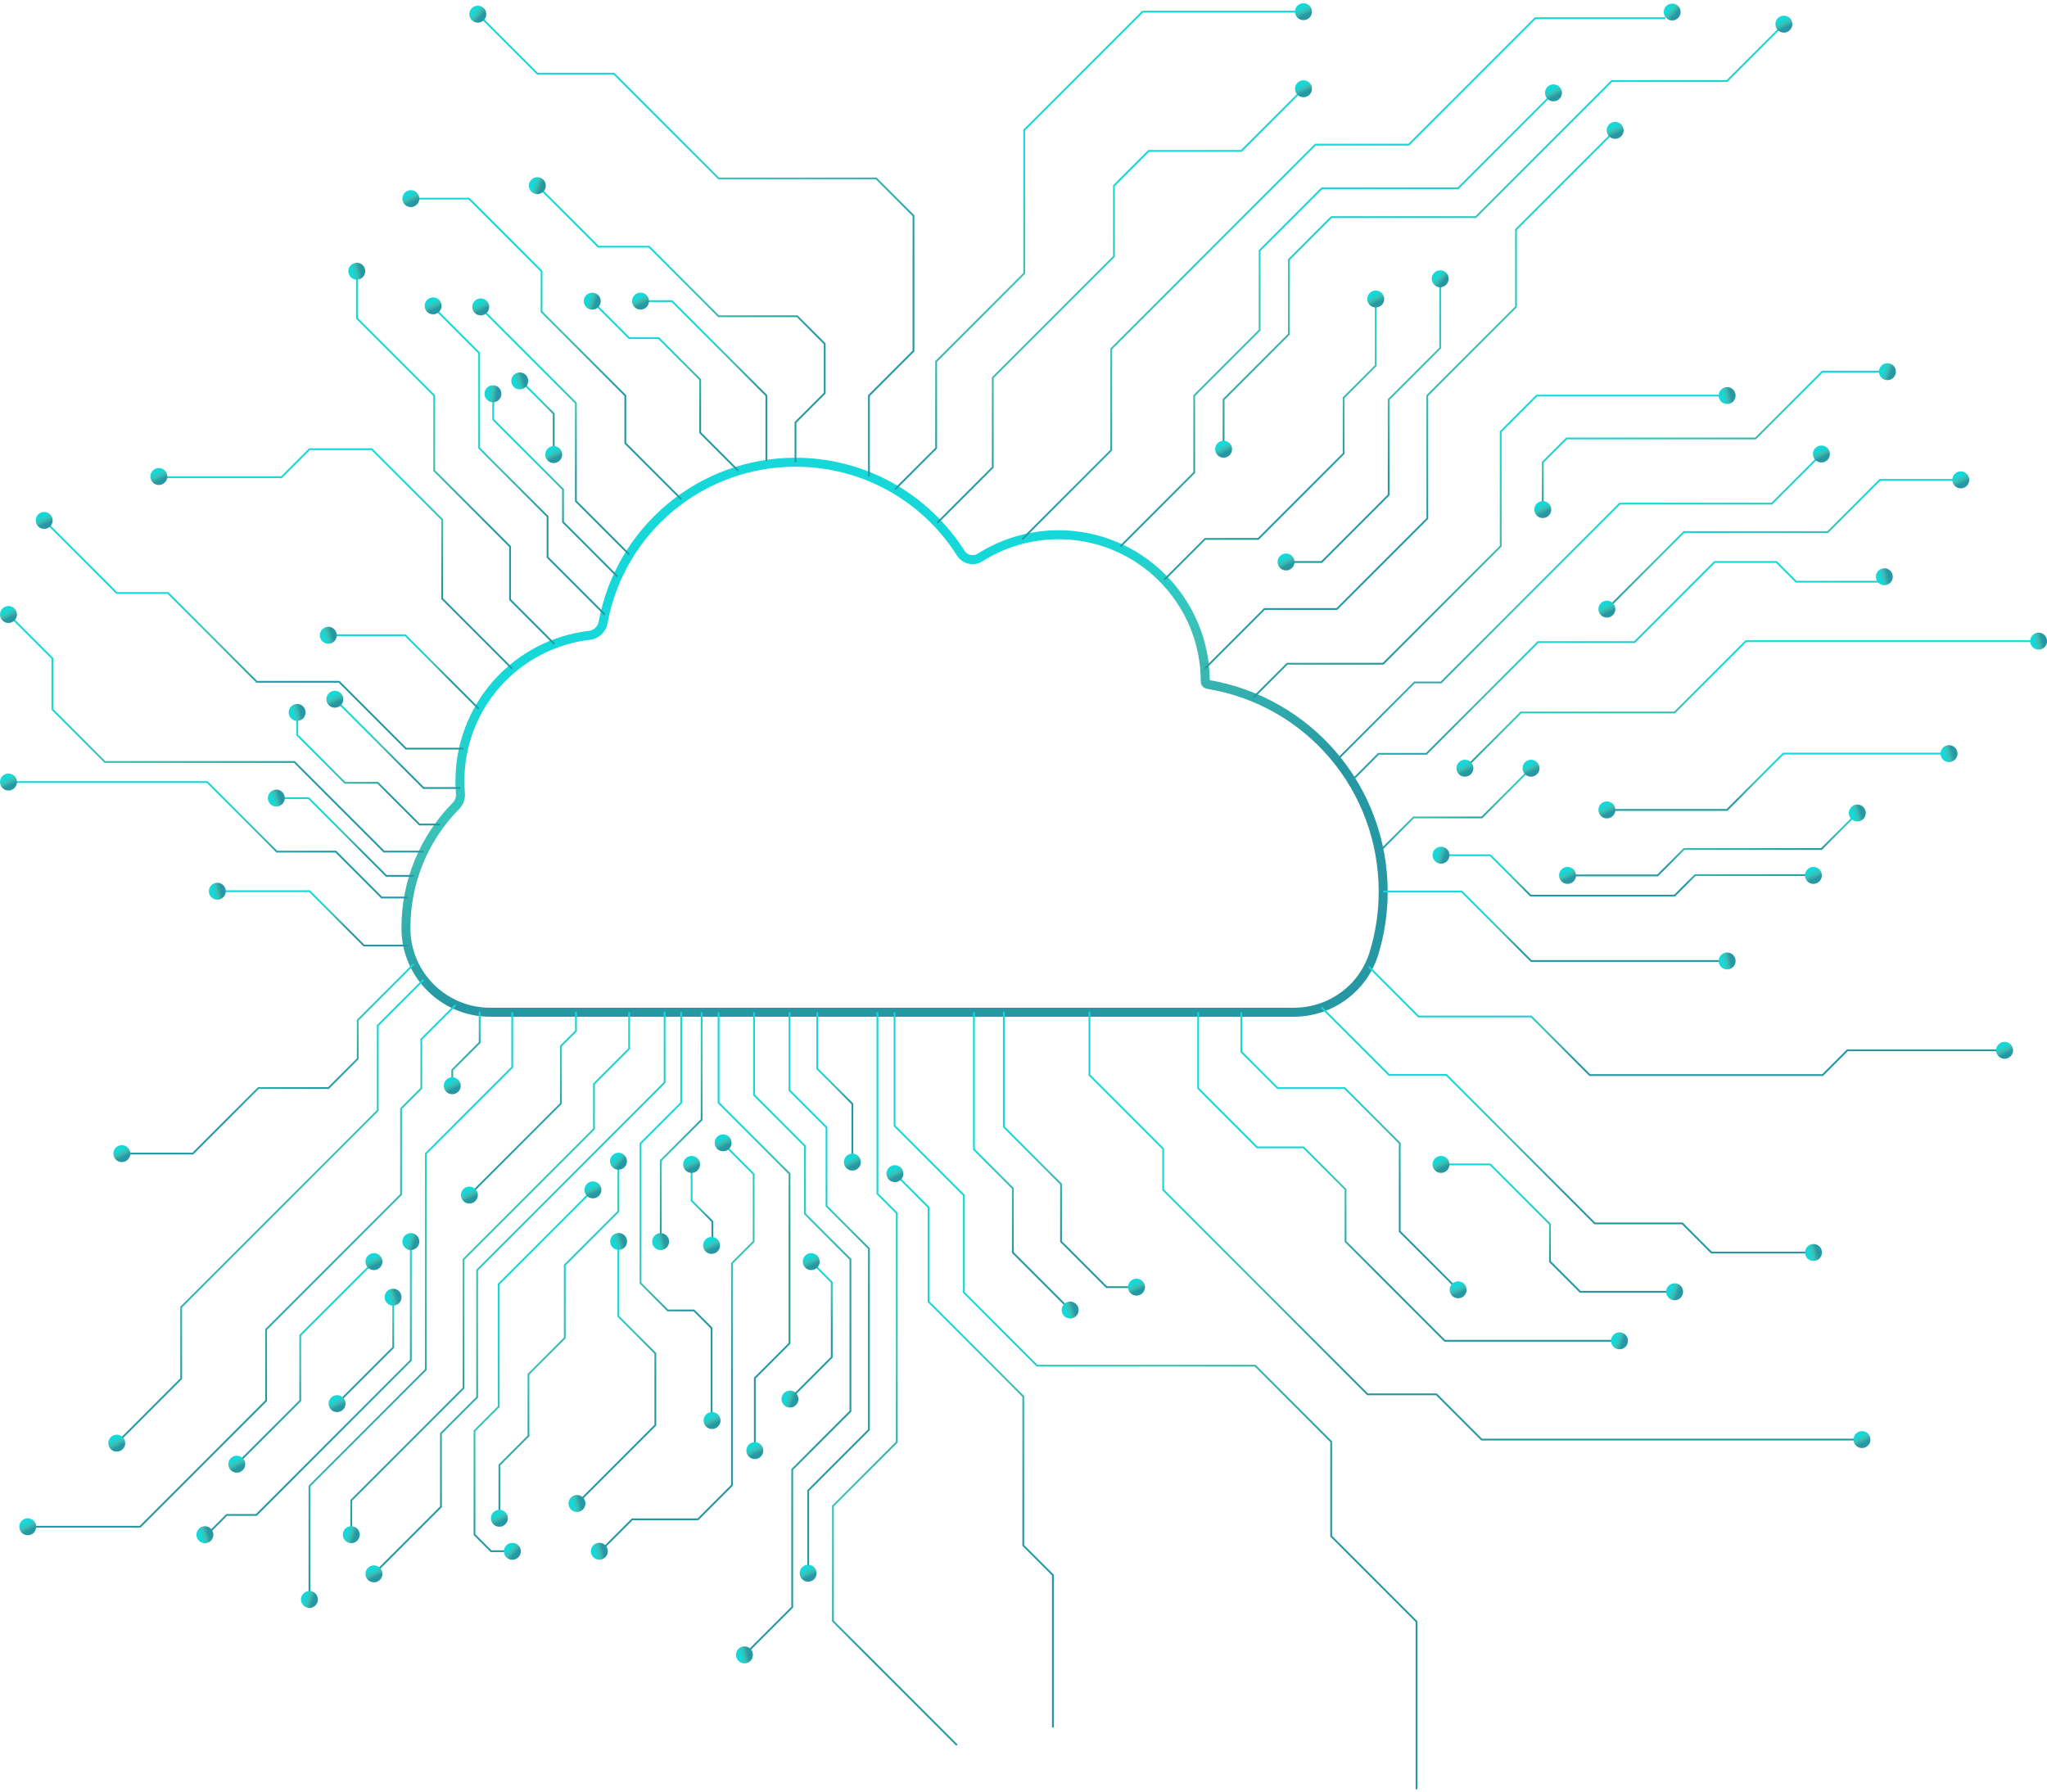<svg width="636" height="557" viewBox="0 0 636 557" fill="none" xmlns="http://www.w3.org/2000/svg">
<g clip-path="url(#clip0_1436_218468)">
<path d="M401.968 315.958H152.257C137.165 315.958 124.821 303.715 124.735 288.67V288.346C124.699 273.776 130.436 259.786 140.689 249.441C141.039 249.086 141.308 248.659 141.477 248.189C141.646 247.72 141.711 247.22 141.668 246.723C141.556 245.397 141.5 244.055 141.5 242.732C141.494 231.217 145.714 220.101 153.359 211.495C161.004 202.889 171.542 197.392 182.97 196.048C183.716 195.953 184.413 195.624 184.96 195.107C185.507 194.59 185.875 193.913 186.011 193.173C188.639 178.866 196.198 165.935 207.371 156.63C218.544 147.325 232.625 142.235 247.162 142.246C257.814 142.245 268.289 144.98 277.582 150.191C286.566 155.254 294.161 162.458 299.694 171.165C300.119 171.824 300.788 172.288 301.554 172.455C302.321 172.622 303.122 172.477 303.782 172.054C311.294 167.294 320.004 164.772 328.895 164.783C354.657 164.783 375.639 185.636 375.874 211.358C391.17 214.013 405.061 221.925 415.151 233.73C425.478 245.808 431.154 261.18 431.153 277.076C431.158 283.7 430.177 290.288 428.241 296.623C426.527 302.24 423.035 307.147 418.292 310.606C413.564 314.094 407.842 315.97 401.968 315.958ZM247.162 145.043C233.278 145.03 219.829 149.889 209.156 158.776C198.483 167.662 191.263 180.012 188.753 193.676C188.517 195.009 187.858 196.229 186.874 197.157C185.89 198.085 184.632 198.669 183.289 198.825C172.541 200.088 162.63 205.258 155.44 213.352C148.25 221.446 144.281 231.9 144.286 242.729C144.286 243.974 144.339 245.246 144.446 246.482C144.523 247.382 144.404 248.287 144.098 249.137C143.791 249.986 143.304 250.758 142.671 251.401C132.936 261.225 127.489 274.509 127.521 288.343V288.65C127.599 302.163 138.7 313.159 152.248 313.159H401.96C412.898 313.159 422.381 306.182 425.561 295.798C427.418 289.727 428.36 283.412 428.356 277.062C428.356 245.652 405.914 219.149 374.994 214.043C374.459 213.957 373.972 213.683 373.621 213.27C373.27 212.856 373.078 212.331 373.08 211.789C373.08 187.409 353.257 167.577 328.893 167.577C320.532 167.567 312.341 169.94 305.277 174.417C303.991 175.236 302.432 175.512 300.943 175.183C299.453 174.854 298.155 173.948 297.332 172.663C291.99 164.186 284.585 157.204 275.81 152.373C267.035 147.542 257.177 145.02 247.162 145.043Z" fill="url(#paint0_linear_1436_218468)"/>
<path d="M440.399 556.014H439.84V504.052L413.316 477.508V448.139L389.877 424.685H322.1L299.194 401.765V371.532L277.664 349.988V314.562H278.223V349.759L299.753 371.3V401.533L322.332 424.126H390.109L413.875 447.907V477.279L440.399 503.82V556.014Z" fill="url(#paint1_linear_1436_218468)"/>
<path d="M251.39 488.898H250.831V463.075L269.695 444.199V388.102L256.521 374.919V350.469L245.023 338.965V314.562H245.582V338.732L257.08 350.237V374.687L270.254 387.87V444.431L251.39 463.307V488.898Z" fill="url(#paint2_linear_1436_218468)"/>
<path d="M297.127 542.512L258.516 503.876V467.885L278.352 448.036V377.106L272.333 371.082V314.562H272.892V370.853L278.911 376.874V448.265L259.075 468.115V503.644L297.521 542.118L297.127 542.512Z" fill="url(#paint3_linear_1436_218468)"/>
<path d="M327.409 536.835H326.85V489.588L317.65 480.382V434.075L288.23 404.637V375.307L277.859 364.929L278.256 364.535L288.789 375.075V404.407L318.209 433.846V480.15L327.409 489.356V536.835Z" fill="url(#paint4_linear_1436_218468)"/>
<path d="M116.373 489.289L115.977 488.895L136.727 468.134V445.342L147.965 434.095V394.586L206.214 336.299V314.363H206.773V336.531L148.524 394.818V434.327L137.286 445.572V468.366L116.373 489.289Z" fill="url(#paint5_linear_1436_218468)"/>
<path d="M234.803 450.788H234.244V428.139L245.023 417.353V364.852L222.984 342.799V314.562H223.543V342.566L245.582 364.62V417.585L234.803 428.371V450.788Z" fill="url(#paint6_linear_1436_218468)"/>
<path d="M231.545 514.444L231.148 514.05L245.86 499.329V456.543L263.944 438.447V391.457L249.811 377.316V356.222L234.002 340.402V314.562H234.561V340.17L250.37 355.99V377.083L264.503 391.225V438.679L246.419 456.775V499.561L231.545 514.444Z" fill="url(#paint7_linear_1436_218468)"/>
<path d="M245.639 434.967L245.242 434.57L258.142 421.664V398.585L251.815 392.254L252.212 391.859L258.701 398.353V421.896L245.639 434.967Z" fill="url(#paint8_linear_1436_218468)"/>
<path d="M265.107 361.859H264.548V343.159L253.648 332.253V314.562H254.207V332.021L265.107 342.927V361.859Z" fill="url(#paint9_linear_1436_218468)"/>
<path d="M36.464 448.674L36.07 448.28L56.013 428.324V406.078L117.089 344.963V318.579L131.403 304.258L131.797 304.652L117.647 318.811V345.196L56.572 406.31V428.553L36.464 448.674Z" fill="url(#paint10_linear_1436_218468)"/>
<path d="M96.426 497.05H95.867V461.697L132.036 425.502V358.386L158.865 331.54V314.562H159.424V331.772L132.595 358.618V425.734L96.426 461.929V497.05Z" fill="url(#paint11_linear_1436_218468)"/>
<path d="M109.418 476.915H108.859V466.152L143.734 431.257V391.264L184.257 350.718V336.736L195.196 325.788V314.562H195.755V326.02L184.816 336.968V350.948L144.293 391.497V431.486L109.418 466.384V476.915Z" fill="url(#paint12_linear_1436_218468)"/>
<path d="M205.582 385.828H205.023V360.545L217.717 347.841V314.562H218.276V348.073L205.582 360.777V385.828Z" fill="url(#paint13_linear_1436_218468)"/>
<path d="M221.366 441.439H220.807V412.837L215.486 407.512H207.353L198.734 398.888V355.212L211.369 342.566V314.562H211.928V342.799L199.293 355.441V398.656L207.582 406.953H215.718L221.366 412.604V441.439Z" fill="url(#paint14_linear_1436_218468)"/>
<path d="M126.679 294.12H112.96L96.082 277.235H67.562V276.676H96.314L113.191 293.561H126.679V294.12Z" fill="url(#paint15_linear_1436_218468)"/>
<path d="M131.603 264.923H119.191L91.351 237.067H32.475L15.997 220.576V204.731L2.438 191.163L2.832 190.766L16.556 204.499V220.344L32.707 236.508H91.583L119.423 264.364H131.603V264.923Z" fill="url(#paint16_linear_1436_218468)"/>
<path d="M158.953 208.023L137.104 186.16V161.585L115.409 139.876H96.266L87.571 148.576H49.359V148.016H87.339L96.034 139.316H115.638L137.663 161.353V185.931L159.347 207.629L158.953 208.023Z" fill="url(#paint17_linear_1436_218468)"/>
<path d="M187.698 191.163L169.851 173.305V160.626L148.6 139.361V109.811L134.375 95.574L134.769 95.18L149.159 109.579V139.129L170.41 160.394V173.076L188.092 190.766L187.698 191.163Z" fill="url(#paint18_linear_1436_218468)"/>
<path d="M247.436 143.647H246.877V131.149L255.951 122.072V106.932L247.581 98.556H223.147L201.541 76.939H185.776L166.75 57.898L167.144 57.504L186.008 76.38H201.773L223.379 97.997H247.813L256.51 106.7V122.304L247.436 131.381V143.647Z" fill="url(#paint19_linear_1436_218468)"/>
<path d="M361.928 180.366L361.531 179.971L374.309 167.189H390.831L417.182 140.821V123.48L427.159 113.496V92.914H427.718V113.728L417.741 123.712V141.05L391.063 167.748H374.538L361.928 180.366Z" fill="url(#paint20_linear_1436_218468)"/>
<path d="M389.644 216.938L389.25 216.543L399.806 205.981H429.636L465.987 169.607V134.027L477.356 122.648H536.589V123.208H477.588L466.546 134.259V169.839L429.865 206.54H400.038L389.644 216.938Z" fill="url(#paint21_linear_1436_218468)"/>
<path d="M420.136 242.826L419.742 242.431L428.196 233.972H443.053L477.743 199.259H507.728L532.612 174.359H552.037L558.152 180.481H586.415V181.04H557.923L551.805 174.919H532.843L507.96 199.819H477.972L443.282 234.531H428.428L420.136 242.826Z" fill="url(#paint22_linear_1436_218468)"/>
<path d="M536.596 298.919H475.627L454.074 277.352H429.758V276.793H454.306L475.859 298.359H536.596V298.919Z" fill="url(#paint23_linear_1436_218468)"/>
<path d="M563.422 389.52H531.627L522.583 380.468H495.385L449.281 334.337H431.476L410.438 313.285L410.832 312.891L431.705 333.778H449.513L495.614 379.908H522.812L531.859 388.961H563.422V389.52Z" fill="url(#paint24_linear_1436_218468)"/>
<path d="M566.413 334.358H493.812L475.635 316.167H440.607L425.023 300.577L425.42 300.18L440.836 315.608H475.865L494.044 333.799H566.183L573.86 326.114H622.832V326.674H574.092L566.413 334.358Z" fill="url(#paint25_linear_1436_218468)"/>
<path d="M428.769 264.843L428.375 264.446L439.073 253.741H460.302L475.494 238.539L475.888 238.933L460.534 254.3H439.305L428.769 264.843Z" fill="url(#paint26_linear_1436_218468)"/>
<path d="M452.837 401.021L434.616 382.791V355.388L417.66 338.422H396.834L385.398 326.979V314.562H385.957V326.747L397.063 337.863H417.892L435.175 355.159V382.559L453.231 400.627L452.837 401.021Z" fill="url(#paint27_linear_1436_218468)"/>
<path d="M291.366 162.723L290.969 162.325L308.17 145.116V117.249L345.826 79.569V57.586L356.775 46.629H385.561L404.794 27.387L405.188 27.781L385.793 47.189H357.005L346.385 57.818V79.801L308.729 117.481V145.345L291.366 162.723Z" fill="url(#paint28_linear_1436_218468)"/>
<path d="M578.513 447.638H460.219L446.17 433.58H424.779L361.119 369.882V357.119L338.211 334.193V314.363H338.77V333.961L361.678 356.887V369.65L425.009 433.021H446.402L460.451 447.079H578.513V447.638Z" fill="url(#paint29_linear_1436_218468)"/>
<path d="M503.179 416.947H448.763L417.778 385.946V369.743L404.875 356.831H390.477L371.984 338.327V314.562H372.543V338.095L390.706 356.272H405.107L418.337 369.513V385.713L448.995 416.388H503.179V416.947Z" fill="url(#paint30_linear_1436_218468)"/>
<path d="M520.3 401.71H490.83L481.3 392.174V380.547L462.902 362.137H447.719V361.578H463.134L481.859 380.315V391.942L491.062 401.151H520.3V401.71Z" fill="url(#paint31_linear_1436_218468)"/>
<path d="M520.414 278.597H475.448L462.902 266.044H447.719V265.484H463.134L475.68 278.038H520.185L526.554 271.665H563.419V272.224H526.786L520.414 278.597Z" fill="url(#paint32_linear_1436_218468)"/>
<path d="M355.731 400.274H343.706L329.383 385.942V368.087L311.617 350.307V314.363H312.176V350.077L329.942 367.854V385.71L343.938 399.715H355.731V400.274Z" fill="url(#paint33_linear_1436_218468)"/>
<path d="M332.33 407.288L314.411 389.357V369.404L302.312 357.298V314.562H302.871V357.066L314.97 369.172V389.125L332.727 406.894L332.33 407.288Z" fill="url(#paint34_linear_1436_218468)"/>
<path d="M144.018 232.927H126.014L105.258 212.16H79.662L52.078 184.556H36.151L13.539 161.929L13.933 161.535L36.383 183.997H52.31L79.894 211.601H105.49L126.244 232.367H144.018V232.927Z" fill="url(#paint35_linear_1436_218468)"/>
<path d="M148.584 220.503L125.787 197.692H102.055V197.133H126.019L148.978 220.109L148.584 220.503Z" fill="url(#paint36_linear_1436_218468)"/>
<path d="M172.033 200.312L158.199 186.467V169.954L134.629 146.371V123.048L110.625 99.029V84.289H111.184V98.797L135.188 122.816V146.139L158.758 169.722V186.235L172.43 199.915L172.033 200.312Z" fill="url(#paint37_linear_1436_218468)"/>
<path d="M211.45 155.305L194.008 137.849V123.045L167.981 97.004V84.4L145.604 62.008H127.648V61.449H145.836L168.54 84.168V96.772L194.567 122.812V137.617L211.847 154.911L211.45 155.305Z" fill="url(#paint38_linear_1436_218468)"/>
<path d="M270.259 148.082H269.7V122.816L283.539 108.968V67.147L272.123 55.723H223.154L190.615 23.163H166.838L148.242 4.558L148.639 4.164L167.07 22.604H190.847L223.386 55.164H272.355L284.098 66.914V109.2L270.259 123.048V148.082Z" fill="url(#paint39_linear_1436_218468)"/>
<path d="M278.256 152.285L277.859 151.887L290.575 139.166V112.216L317.941 84.831V40.305L354.881 3.344H404.99V3.903H355.113L318.5 40.537V85.063L291.134 112.449V139.398L278.256 152.285Z" fill="url(#paint40_linear_1436_218468)"/>
<path d="M348.277 170.034L347.883 169.639L370.763 146.745V122.815L391.086 102.476V77.739L410.596 58.216H452.919L482.459 28.66L482.853 29.055L453.151 58.776H410.828L391.645 77.971V102.708L371.322 123.047V146.974L348.277 170.034Z" fill="url(#paint41_linear_1436_218468)"/>
<path d="M317.761 167.809L317.367 167.415L344.982 139.782V108.302L408.575 44.666H437.606L476.872 5.375H517.428V5.934H477.104L437.838 45.225H408.807L345.541 108.535V140.015L317.761 167.809Z" fill="url(#paint42_linear_1436_218468)"/>
<path d="M374.503 208.023L374.109 207.629L392.756 188.968H415.253L443.183 161.023V122.814L470.739 95.238V71.228L501.631 40.312L502.028 40.707L471.298 71.457V95.47L443.742 123.046V161.255L415.485 189.527H392.988L374.503 208.023Z" fill="url(#paint43_linear_1436_218468)"/>
<path d="M415.566 236.386L415.172 235.992L439.349 211.797H447.604L503.124 156.242H550.371L565.708 140.895L566.102 141.289L550.6 156.801H503.356L447.836 212.356H439.581L415.566 236.386Z" fill="url(#paint44_linear_1436_218468)"/>
<path d="M499.457 189.484L499.062 189.087L523.061 165.074H567.742L583.957 148.852H609.21V149.411H584.189L567.974 165.633H523.29L499.457 189.484Z" fill="url(#paint45_linear_1436_218468)"/>
<path d="M380.45 139.595H379.891V124.052L400.177 103.749V80.575L413.547 67.196H458.385L500.658 24.897H536.477L554.05 7.312L554.445 7.707L536.709 25.456H500.89L458.617 67.756H413.779L400.736 80.804V103.981L380.45 124.281V139.595Z" fill="url(#paint46_linear_1436_218468)"/>
<path d="M410.749 174.918H399.57V174.359H410.517L431.184 153.679V124.053L447.181 108.043V86.633H447.74V108.275L431.743 124.282V153.911L410.749 174.918Z" fill="url(#paint47_linear_1436_218468)"/>
<path d="M479.621 158.351H479.062V143.529L486.619 135.968H545.341L566.078 115.215H586.418V115.774H566.31L545.571 136.527H486.851L479.621 143.761V158.351Z" fill="url(#paint48_linear_1436_218468)"/>
<path d="M43.661 474.732H8.633V474.173H43.43L82.407 435.17V413.039L124.33 371.089V344.391L130.624 338.093V322.838L141.37 312.086L141.767 312.483L131.183 323.071V338.325L124.889 344.623V371.321L82.966 413.271V435.403L43.661 474.732Z" fill="url(#paint49_linear_1436_218468)"/>
<path d="M146.03 371.582L145.633 371.185L173.999 342.804V324.945L178.669 320.272V314.363H179.228V320.504L174.558 325.177V343.036L146.03 371.582Z" fill="url(#paint50_linear_1436_218468)"/>
<path d="M186.459 482.511L186.062 482.117L196.319 471.853H216.757L227.145 461.459V392.456L233.883 385.713V364.972L224.263 355.344L224.657 354.949L234.441 364.74V385.945L227.703 392.685V461.688L216.986 472.413H196.551L186.459 482.511Z" fill="url(#paint51_linear_1436_218468)"/>
<path d="M221.616 387.028H221.057V379.701L214.602 373.241V361.859H215.161V373.009L221.616 379.469V387.028Z" fill="url(#paint52_linear_1436_218468)"/>
<path d="M155.442 472.839H154.883V455.146L163.907 446.116V426.968L175.195 415.673V393.016L191.848 376.349V360.898H192.407V376.581L175.754 393.245V415.905L164.466 427.2V446.348L155.442 455.378V472.839Z" fill="url(#paint53_linear_1436_218468)"/>
<path d="M179.503 467.404L179.109 467.007L203.342 442.762V420.7L191.842 409.196V385.828H192.401V408.963L203.901 420.468V442.994L179.503 467.404Z" fill="url(#paint54_linear_1436_218468)"/>
<path d="M159.143 482.333H152.45L147.148 477.028V444.538L154.675 437.008V398.933L184.019 369.57L184.413 369.965L155.233 399.165V437.237L147.707 444.768V476.796L152.682 481.774H159.143V482.333Z" fill="url(#paint55_linear_1436_218468)"/>
<path d="M64.097 477.522L63.703 477.125L70.321 470.503H79.524L127.369 422.627V385.828H127.928V422.859L79.756 471.062H70.553L64.097 477.522Z" fill="url(#paint56_linear_1436_218468)"/>
<path d="M73.769 455.205L73.375 454.808L93.002 435.169V414.855L115.98 391.859L116.377 392.254L93.561 415.084V435.401L73.769 455.205Z" fill="url(#paint57_linear_1436_218468)"/>
<path d="M104.92 436.392L104.523 435.998L121.898 418.612V403.086H122.457V418.844L104.92 436.392Z" fill="url(#paint58_linear_1436_218468)"/>
<path d="M60.01 358.777H37.859V358.218H59.781L80.143 337.843H101.936L110.868 328.905V316.906L128.399 299.363L128.793 299.76L111.427 317.138V329.135L102.168 338.402H80.375L60.01 358.777Z" fill="url(#paint59_linear_1436_218468)"/>
<path d="M140.793 337.406H140.234V332.392L148.753 323.869V314.363H149.312V324.098L140.793 332.622V337.406Z" fill="url(#paint60_linear_1436_218468)"/>
<path d="M126.678 279.201H118.47L104.217 264.939H85.89L64.273 243.305H2.633V242.746H64.505L86.121 264.38H104.449L118.702 278.642H126.678V279.201Z" fill="url(#paint61_linear_1436_218468)"/>
<path d="M128.594 272.461H119.906L95.765 248.305H85.766V247.746H95.997L120.138 271.902H128.594V272.461Z" fill="url(#paint62_linear_1436_218468)"/>
<path d="M136.725 256.502H130.21L117.268 243.551H107.067L92.062 228.537V221.395H92.621V228.305L107.299 242.992H117.5L130.442 255.942H136.725V256.502Z" fill="url(#paint63_linear_1436_218468)"/>
<path d="M142.945 245.155H131.481L103.836 217.492L104.23 217.098L131.713 244.595H142.945V245.155Z" fill="url(#paint64_linear_1436_218468)"/>
<path d="M195.341 172.553L178.649 155.852V125.39L149.156 95.879L149.553 95.484L179.208 125.158V155.62L195.735 172.158L195.341 172.553Z" fill="url(#paint65_linear_1436_218468)"/>
<path d="M191.67 179.396L174.642 162.357V152.201L152.961 130.505V122.398H153.52V130.273L175.201 151.968V162.125L192.067 179.002L191.67 179.396Z" fill="url(#paint66_linear_1436_218468)"/>
<path d="M172.323 141.27H171.764V128.68L161.664 118.574L162.061 118.18L172.323 128.448V141.27Z" fill="url(#paint67_linear_1436_218468)"/>
<path d="M229.17 146.499L217.268 134.586V118.081L204.541 105.346H195.366L183.812 93.788L184.209 93.391L195.598 104.786H204.773L217.827 117.849V134.356L229.564 146.102L229.17 146.499Z" fill="url(#paint68_linear_1436_218468)"/>
<path d="M238.398 143.17H237.84V123.047L208.674 93.86H199.016V93.301H208.906L238.398 122.815V143.17Z" fill="url(#paint69_linear_1436_218468)"/>
<path d="M536.704 251.969H499.258V251.409H536.472L553.964 233.906H605.576V234.466H554.196L536.704 251.969Z" fill="url(#paint70_linear_1436_218468)"/>
<path d="M515.146 272.321H487.023V271.762H514.914L523.106 263.565H565.786L576.895 252.449L577.292 252.844L566.018 264.125H523.335L515.146 272.321Z" fill="url(#paint71_linear_1436_218468)"/>
<path d="M455.339 239.004L454.945 238.607L472.415 221.126H520.185L542.321 198.973H633.364V199.532H542.553L520.414 221.686H472.647L455.339 239.004Z" fill="url(#paint72_linear_1436_218468)"/>
<path d="M278.054 367.366C279.508 367.366 280.687 366.187 280.687 364.732C280.687 363.277 279.508 362.098 278.054 362.098C276.601 362.098 275.422 363.277 275.422 364.732C275.422 366.187 276.601 367.366 278.054 367.366Z" fill="url(#paint73_linear_1436_218468)"/>
<path d="M622.828 329.03C624.282 329.03 625.461 327.851 625.461 326.396C625.461 324.941 624.282 323.762 622.828 323.762C621.374 323.762 620.195 324.941 620.195 326.396C620.195 327.851 621.374 329.03 622.828 329.03Z" fill="url(#paint74_linear_1436_218468)"/>
<path d="M539.182 299.236C539.516 297.82 538.64 296.402 537.225 296.067C535.81 295.733 534.392 296.61 534.058 298.026C533.724 299.442 534.6 300.861 536.015 301.195C537.43 301.529 538.848 300.652 539.182 299.236Z" fill="url(#paint75_linear_1436_218468)"/>
<path d="M563.422 274.675C564.876 274.675 566.054 273.495 566.054 272.041C566.054 270.586 564.876 269.406 563.422 269.406C561.968 269.406 560.789 270.586 560.789 272.041C560.789 273.495 561.968 274.675 563.422 274.675Z" fill="url(#paint76_linear_1436_218468)"/>
<path d="M579.666 253.076C579.899 251.64 578.924 250.287 577.489 250.054C576.054 249.821 574.702 250.796 574.469 252.232C574.236 253.668 575.21 255.021 576.645 255.254C578.081 255.487 579.433 254.512 579.666 253.076Z" fill="url(#paint77_linear_1436_218468)"/>
<path d="M608.158 234.619C608.391 233.183 607.416 231.83 605.981 231.597C604.546 231.363 603.194 232.339 602.961 233.775C602.728 235.211 603.703 236.564 605.138 236.797C606.573 237.03 607.925 236.055 608.158 234.619Z" fill="url(#paint78_linear_1436_218468)"/>
<path d="M635.956 199.85C636.29 198.434 635.413 197.015 633.998 196.681C632.583 196.346 631.165 197.223 630.831 198.639C630.497 200.055 631.374 201.474 632.789 201.808C634.204 202.142 635.622 201.265 635.956 199.85Z" fill="url(#paint79_linear_1436_218468)"/>
<path d="M588.017 179.828C588.352 178.417 587.48 177.002 586.069 176.667C584.659 176.333 583.245 177.205 582.91 178.617C582.576 180.028 583.448 181.443 584.858 181.778C586.269 182.112 587.683 181.24 588.017 179.828Z" fill="url(#paint80_linear_1436_218468)"/>
<path d="M609.211 151.765C610.665 151.765 611.843 150.585 611.843 149.13C611.843 147.676 610.665 146.496 609.211 146.496C607.757 146.496 606.578 147.676 606.578 149.13C606.578 150.585 607.757 151.765 609.211 151.765Z" fill="url(#paint81_linear_1436_218468)"/>
<path d="M565.906 143.722C567.36 143.722 568.539 142.542 568.539 141.087C568.539 139.633 567.36 138.453 565.906 138.453C564.452 138.453 563.273 139.633 563.273 141.087C563.273 142.542 564.452 143.722 565.906 143.722Z" fill="url(#paint82_linear_1436_218468)"/>
<path d="M588.28 117.359C589.308 116.33 589.308 114.662 588.28 113.633C587.252 112.605 585.585 112.605 584.557 113.633C583.529 114.662 583.529 116.33 584.557 117.359C585.585 118.388 587.252 118.388 588.28 117.359Z" fill="url(#paint83_linear_1436_218468)"/>
<path d="M539.182 123.533C539.516 122.117 538.64 120.698 537.225 120.364C535.81 120.03 534.392 120.907 534.058 122.323C533.724 123.739 534.6 125.158 536.015 125.492C537.43 125.826 538.848 124.949 539.182 123.533Z" fill="url(#paint84_linear_1436_218468)"/>
<path d="M448.471 89.067C449.814 88.51 450.452 86.969 449.895 85.625C449.339 84.281 447.799 83.642 446.456 84.199C445.112 84.756 444.474 86.297 445.031 87.641C445.587 88.985 447.127 89.623 448.471 89.067Z" fill="url(#paint85_linear_1436_218468)"/>
<path d="M501.828 43.144C503.282 43.144 504.461 41.964 504.461 40.509C504.461 39.054 503.282 37.875 501.828 37.875C500.374 37.875 499.195 39.054 499.195 40.509C499.195 41.964 500.374 43.144 501.828 43.144Z" fill="url(#paint86_linear_1436_218468)"/>
<path d="M482.656 31.491C484.11 31.491 485.289 30.312 485.289 28.857C485.289 27.402 484.11 26.223 482.656 26.223C481.202 26.223 480.023 27.402 480.023 28.857C480.023 30.312 481.202 31.491 482.656 31.491Z" fill="url(#paint87_linear_1436_218468)"/>
<path d="M404.992 30.218C406.446 30.218 407.625 29.038 407.625 27.584C407.625 26.129 406.446 24.949 404.992 24.949C403.538 24.949 402.359 26.129 402.359 27.584C402.359 29.038 403.538 30.218 404.992 30.218Z" fill="url(#paint88_linear_1436_218468)"/>
<path d="M404.992 6.257C406.446 6.257 407.625 5.077 407.625 3.623C407.625 2.168 406.446 0.988 404.992 0.988C403.538 0.988 402.359 2.168 402.359 3.623C402.359 5.077 403.538 6.257 404.992 6.257Z" fill="url(#paint89_linear_1436_218468)"/>
<path d="M149.472 6.837C150.814 6.277 151.448 4.734 150.889 3.391C150.329 2.049 148.787 1.414 147.445 1.974C146.103 2.534 145.469 4.077 146.029 5.42C146.589 6.762 148.13 7.397 149.472 6.837Z" fill="url(#paint90_linear_1436_218468)"/>
<path d="M168.811 59.562C169.839 58.533 169.839 56.865 168.811 55.837C167.783 54.808 166.116 54.808 165.088 55.837C164.06 56.865 164.06 58.533 165.088 59.562C166.116 60.591 167.783 60.591 168.811 59.562Z" fill="url(#paint91_linear_1436_218468)"/>
<path d="M199.015 96.214C200.469 96.214 201.648 95.034 201.648 93.58C201.648 92.125 200.469 90.945 199.015 90.945C197.561 90.945 196.383 92.125 196.383 93.58C196.383 95.034 197.561 96.214 199.015 96.214Z" fill="url(#paint92_linear_1436_218468)"/>
<path d="M185.874 95.453C186.902 94.424 186.902 92.756 185.874 91.727C184.846 90.698 183.179 90.698 182.151 91.727C181.122 92.756 181.122 94.424 182.151 95.453C183.179 96.481 184.846 96.481 185.874 95.453Z" fill="url(#paint93_linear_1436_218468)"/>
<path d="M127.648 64.366C129.102 64.366 130.281 63.187 130.281 61.732C130.281 60.277 129.102 59.098 127.648 59.098C126.194 59.098 125.016 60.277 125.016 61.732C125.016 63.187 126.194 64.366 127.648 64.366Z" fill="url(#paint94_linear_1436_218468)"/>
<path d="M149.359 98.011C150.813 98.011 151.992 96.831 151.992 95.376C151.992 93.922 150.813 92.742 149.359 92.742C147.905 92.742 146.727 93.922 146.727 95.376C146.727 96.831 147.905 98.011 149.359 98.011Z" fill="url(#paint95_linear_1436_218468)"/>
<path d="M134.57 97.686C136.024 97.686 137.203 96.507 137.203 95.052C137.203 93.597 136.024 92.418 134.57 92.418C133.116 92.418 131.938 93.597 131.938 95.052C131.938 96.507 133.116 97.686 134.57 97.686Z" fill="url(#paint96_linear_1436_218468)"/>
<path d="M155.39 123.77C156.164 122.538 155.793 120.912 154.562 120.137C153.332 119.363 151.706 119.734 150.933 120.965C150.159 122.197 150.529 123.823 151.76 124.598C152.991 125.372 154.616 125.001 155.39 123.77Z" fill="url(#paint97_linear_1436_218468)"/>
<path d="M164.088 118.797C164.322 117.361 163.348 116.007 161.913 115.774C160.478 115.54 159.125 116.515 158.891 117.951C158.658 119.387 159.632 120.74 161.067 120.974C162.502 121.207 163.855 120.233 164.088 118.797Z" fill="url(#paint98_linear_1436_218468)"/>
<path d="M172.039 143.901C173.493 143.901 174.671 142.722 174.671 141.267C174.671 139.812 173.493 138.633 172.039 138.633C170.585 138.633 169.406 139.812 169.406 141.267C169.406 142.722 170.585 143.901 172.039 143.901Z" fill="url(#paint99_linear_1436_218468)"/>
<path d="M113.418 84.891C113.754 83.475 112.879 82.055 111.464 81.72C110.049 81.384 108.63 82.259 108.295 83.675C107.959 85.091 108.834 86.51 110.249 86.846C111.664 87.182 113.083 86.306 113.418 84.891Z" fill="url(#paint100_linear_1436_218468)"/>
<path d="M49.359 150.714C50.813 150.714 51.992 149.534 51.992 148.08C51.992 146.625 50.813 145.445 49.359 145.445C47.905 145.445 46.727 146.625 46.727 148.08C46.727 149.534 47.905 150.714 49.359 150.714Z" fill="url(#paint101_linear_1436_218468)"/>
<path d="M13.734 164.366C15.188 164.366 16.367 163.187 16.367 161.732C16.367 160.277 15.188 159.098 13.734 159.098C12.28 159.098 11.102 160.277 11.102 161.732C11.102 163.187 12.28 164.366 13.734 164.366Z" fill="url(#paint102_linear_1436_218468)"/>
<path d="M104.611 197.842C104.844 196.406 103.87 195.052 102.434 194.819C100.999 194.586 99.647 195.561 99.414 196.997C99.181 198.434 100.156 199.787 101.591 200.02C103.026 200.253 104.378 199.278 104.611 197.842Z" fill="url(#paint103_linear_1436_218468)"/>
<path d="M104.039 219.929C105.493 219.929 106.671 218.749 106.671 217.294C106.671 215.84 105.493 214.66 104.039 214.66C102.585 214.66 101.406 215.84 101.406 217.294C101.406 218.749 102.585 219.929 104.039 219.929Z" fill="url(#paint104_linear_1436_218468)"/>
<path d="M94.888 221.974C95.208 220.555 94.318 219.145 92.9 218.824C91.482 218.504 90.072 219.394 89.752 220.813C89.432 222.232 90.322 223.643 91.74 223.963C93.158 224.284 94.567 223.393 94.888 221.974Z" fill="url(#paint105_linear_1436_218468)"/>
<path d="M88.456 248.433C88.689 246.997 87.715 245.644 86.28 245.41C84.845 245.177 83.492 246.151 83.259 247.587C83.025 249.023 83.999 250.377 85.434 250.61C86.87 250.844 88.222 249.869 88.456 248.433Z" fill="url(#paint106_linear_1436_218468)"/>
<path d="M70.087 277.559C70.42 276.143 69.542 274.725 68.127 274.392C66.712 274.059 65.295 274.937 64.962 276.354C64.629 277.77 65.507 279.188 66.922 279.521C68.337 279.854 69.755 278.976 70.087 277.559Z" fill="url(#paint107_linear_1436_218468)"/>
<path d="M37.859 361.132C39.313 361.132 40.492 359.952 40.492 358.498C40.492 357.043 39.313 355.863 37.859 355.863C36.405 355.863 35.227 357.043 35.227 358.498C35.227 359.952 36.405 361.132 37.859 361.132Z" fill="url(#paint108_linear_1436_218468)"/>
<path d="M36.273 451.112C37.727 451.112 38.906 449.933 38.906 448.478C38.906 447.023 37.727 445.844 36.273 445.844C34.819 445.844 33.641 447.023 33.641 448.478C33.641 449.933 34.819 451.112 36.273 451.112Z" fill="url(#paint109_linear_1436_218468)"/>
<path d="M73.57 457.644C75.024 457.644 76.203 456.464 76.203 455.009C76.203 453.554 75.024 452.375 73.57 452.375C72.116 452.375 70.938 453.554 70.938 455.009C70.938 456.464 72.116 457.644 73.57 457.644Z" fill="url(#paint110_linear_1436_218468)"/>
<path d="M116.179 394.694C117.633 394.694 118.812 393.515 118.812 392.06C118.812 390.605 117.633 389.426 116.179 389.426C114.726 389.426 113.547 390.605 113.547 392.06C113.547 393.515 114.726 394.694 116.179 394.694Z" fill="url(#paint111_linear_1436_218468)"/>
<path d="M129.514 387.691C130.542 386.662 130.542 384.994 129.514 383.965C128.486 382.937 126.819 382.937 125.791 383.965C124.763 384.994 124.763 386.662 125.791 387.691C126.819 388.72 128.486 388.72 129.514 387.691Z" fill="url(#paint112_linear_1436_218468)"/>
<path d="M124.728 403.525C124.961 402.089 123.987 400.736 122.552 400.503C121.116 400.27 119.764 401.245 119.531 402.681C119.298 404.117 120.273 405.47 121.708 405.703C123.143 405.936 124.495 404.961 124.728 403.525Z" fill="url(#paint113_linear_1436_218468)"/>
<path d="M104.726 438.831C106.18 438.831 107.359 437.652 107.359 436.197C107.359 434.742 106.18 433.562 104.726 433.562C103.272 433.562 102.094 434.742 102.094 436.197C102.094 437.652 103.272 438.831 104.726 438.831Z" fill="url(#paint114_linear_1436_218468)"/>
<path d="M66.267 477.349C66.5 475.913 65.526 474.56 64.091 474.327C62.656 474.094 61.303 475.069 61.07 476.505C60.837 477.941 61.812 479.294 63.247 479.528C64.682 479.761 66.034 478.785 66.267 477.349Z" fill="url(#paint115_linear_1436_218468)"/>
<path d="M98.007 498.91C99.035 497.881 99.034 496.213 98.006 495.184C96.978 494.155 95.311 494.155 94.283 495.184C93.255 496.213 93.255 497.881 94.283 498.91C95.311 499.938 96.978 499.938 98.007 498.91Z" fill="url(#paint116_linear_1436_218468)"/>
<path d="M111.006 478.773C112.035 477.744 112.035 476.076 111.006 475.047C109.978 474.019 108.311 474.019 107.283 475.047C106.255 476.076 106.255 477.744 107.283 478.773C108.312 479.802 109.978 479.802 111.006 478.773Z" fill="url(#paint117_linear_1436_218468)"/>
<path d="M116.179 491.73C117.633 491.73 118.812 490.55 118.812 489.095C118.812 487.64 117.633 486.461 116.179 486.461C114.726 486.461 113.547 487.64 113.547 489.095C113.547 490.55 114.726 491.73 116.179 491.73Z" fill="url(#paint118_linear_1436_218468)"/>
<path d="M160.207 484.52C161.548 483.96 162.183 482.418 161.623 481.075C161.063 479.732 159.522 479.098 158.18 479.658C156.838 480.218 156.204 481.76 156.763 483.103C157.323 484.446 158.865 485.08 160.207 484.52Z" fill="url(#paint119_linear_1436_218468)"/>
<path d="M155.156 474.456C156.61 474.456 157.789 473.277 157.789 471.822C157.789 470.367 156.61 469.188 155.156 469.188C153.702 469.188 152.523 470.367 152.523 471.822C152.523 473.277 153.702 474.456 155.156 474.456Z" fill="url(#paint120_linear_1436_218468)"/>
<path d="M181.824 467.828C182.16 466.413 181.285 464.993 179.87 464.657C178.455 464.321 177.037 465.197 176.701 466.613C176.366 468.028 177.241 469.448 178.655 469.784C180.07 470.119 181.489 469.244 181.824 467.828Z" fill="url(#paint121_linear_1436_218468)"/>
<path d="M188.79 482.669C189.123 481.252 188.246 479.834 186.83 479.502C185.415 479.169 183.998 480.047 183.665 481.463C183.332 482.879 184.21 484.297 185.625 484.63C187.041 484.963 188.458 484.085 188.79 482.669Z" fill="url(#paint122_linear_1436_218468)"/>
<path d="M221.234 444.073C222.688 444.073 223.867 442.894 223.867 441.439C223.867 439.984 222.688 438.805 221.234 438.805C219.78 438.805 218.602 439.984 218.602 441.439C218.602 442.894 219.78 444.073 221.234 444.073Z" fill="url(#paint123_linear_1436_218468)"/>
<path d="M194.807 386.222C195.041 384.786 194.066 383.433 192.631 383.199C191.196 382.966 189.844 383.94 189.61 385.376C189.377 386.812 190.351 388.166 191.786 388.4C193.221 388.633 194.574 387.658 194.807 386.222Z" fill="url(#paint124_linear_1436_218468)"/>
<path d="M207.816 386.449C208.152 385.034 207.277 383.614 205.862 383.278C204.448 382.943 203.029 383.818 202.693 385.234C202.358 386.649 203.233 388.069 204.648 388.405C206.062 388.74 207.481 387.865 207.816 386.449Z" fill="url(#paint125_linear_1436_218468)"/>
<path d="M221.086 389.659C222.54 389.659 223.718 388.48 223.718 387.025C223.718 385.57 222.54 384.391 221.086 384.391C219.632 384.391 218.453 385.57 218.453 387.025C218.453 388.48 219.632 389.659 221.086 389.659Z" fill="url(#paint126_linear_1436_218468)"/>
<path d="M214.883 364.491C216.337 364.491 217.515 363.312 217.515 361.857C217.515 360.402 216.337 359.223 214.883 359.223C213.429 359.223 212.25 360.402 212.25 361.857C212.25 363.312 213.429 364.491 214.883 364.491Z" fill="url(#paint127_linear_1436_218468)"/>
<path d="M224.672 357.78C226.126 357.78 227.304 356.601 227.304 355.146C227.304 353.691 226.126 352.512 224.672 352.512C223.218 352.512 222.039 353.691 222.039 355.146C222.039 356.601 223.218 357.78 224.672 357.78Z" fill="url(#paint128_linear_1436_218468)"/>
<path d="M234.523 453.421C235.977 453.421 237.156 452.241 237.156 450.787C237.156 449.332 235.977 448.152 234.523 448.152C233.069 448.152 231.891 449.332 231.891 450.787C231.891 452.241 233.069 453.421 234.523 453.421Z" fill="url(#paint129_linear_1436_218468)"/>
<path d="M252.047 394.694C253.501 394.694 254.679 393.515 254.679 392.06C254.679 390.605 253.501 389.426 252.047 389.426C250.593 389.426 249.414 390.605 249.414 392.06C249.414 393.515 250.593 394.694 252.047 394.694Z" fill="url(#paint130_linear_1436_218468)"/>
<path d="M233.863 514.871C234.199 513.456 233.324 512.036 231.909 511.7C230.494 511.364 229.076 512.24 228.74 513.656C228.405 515.071 229.28 516.491 230.694 516.827C232.109 517.162 233.528 516.287 233.863 514.871Z" fill="url(#paint131_linear_1436_218468)"/>
<path d="M247.303 436.632C248.331 435.604 248.331 433.936 247.303 432.907C246.275 431.878 244.608 431.878 243.58 432.907C242.552 433.936 242.552 435.603 243.58 436.632C244.608 437.661 246.275 437.661 247.303 436.632Z" fill="url(#paint132_linear_1436_218468)"/>
<path d="M251.086 491.53C252.54 491.53 253.718 490.351 253.718 488.896C253.718 487.441 252.54 486.262 251.086 486.262C249.632 486.262 248.453 487.441 248.453 488.896C248.453 490.351 249.632 491.53 251.086 491.53Z" fill="url(#paint133_linear_1436_218468)"/>
<path d="M335.096 407.529C335.329 406.093 334.354 404.74 332.919 404.507C331.484 404.274 330.131 405.249 329.898 406.685C329.665 408.121 330.64 409.474 332.075 409.707C333.51 409.94 334.863 408.965 335.096 407.529Z" fill="url(#paint134_linear_1436_218468)"/>
<path d="M353.101 402.632C354.555 402.632 355.734 401.452 355.734 399.998C355.734 398.543 354.555 397.363 353.101 397.363C351.647 397.363 350.469 398.543 350.469 399.998C350.469 401.452 351.647 402.632 353.101 402.632Z" fill="url(#paint135_linear_1436_218468)"/>
<path d="M453.039 403.46C454.493 403.46 455.671 402.281 455.671 400.826C455.671 399.371 454.493 398.191 453.039 398.191C451.585 398.191 450.406 399.371 450.406 400.826C450.406 402.281 451.585 403.46 453.039 403.46Z" fill="url(#paint136_linear_1436_218468)"/>
<path d="M447.719 364.491C449.172 364.491 450.351 363.312 450.351 361.857C450.351 360.402 449.172 359.223 447.719 359.223C446.265 359.223 445.086 360.402 445.086 361.857C445.086 363.312 446.265 364.491 447.719 364.491Z" fill="url(#paint137_linear_1436_218468)"/>
<path d="M522.163 403.292C523.191 402.264 523.191 400.596 522.163 399.567C521.135 398.538 519.468 398.538 518.44 399.567C517.412 400.596 517.412 402.264 518.44 403.292C519.468 404.321 521.135 404.321 522.163 403.292Z" fill="url(#paint138_linear_1436_218468)"/>
<path d="M505.038 418.531C506.066 417.502 506.066 415.834 505.038 414.805C504.01 413.776 502.343 413.777 501.315 414.805C500.287 415.834 500.287 417.502 501.315 418.531C502.343 419.559 504.01 419.559 505.038 418.531Z" fill="url(#paint139_linear_1436_218468)"/>
<path d="M578.515 449.995C579.969 449.995 581.148 448.816 581.148 447.361C581.148 445.906 579.969 444.727 578.515 444.727C577.061 444.727 575.883 445.906 575.883 447.361C575.883 448.816 577.061 449.995 578.515 449.995Z" fill="url(#paint140_linear_1436_218468)"/>
<path d="M566.01 389.83C566.344 388.414 565.468 386.995 564.053 386.661C562.638 386.327 561.22 387.204 560.886 388.62C560.552 390.036 561.428 391.455 562.843 391.789C564.259 392.123 565.676 391.246 566.01 389.83Z" fill="url(#paint141_linear_1436_218468)"/>
<path d="M264.828 363.765C266.282 363.765 267.461 362.585 267.461 361.13C267.461 359.675 266.282 358.496 264.828 358.496C263.374 358.496 262.195 359.675 262.195 361.13C262.195 362.585 263.374 363.765 264.828 363.765Z" fill="url(#paint142_linear_1436_218468)"/>
<path d="M193.175 363.29C194.517 362.73 195.151 361.187 194.592 359.845C194.032 358.502 192.49 357.867 191.148 358.427C189.807 358.987 189.172 360.53 189.732 361.873C190.292 363.215 191.833 363.85 193.175 363.29Z" fill="url(#paint143_linear_1436_218468)"/>
<path d="M184.219 372.401C185.672 372.401 186.851 371.222 186.851 369.767C186.851 368.312 185.672 367.133 184.219 367.133C182.765 367.133 181.586 368.312 181.586 369.767C181.586 371.222 182.765 372.401 184.219 372.401Z" fill="url(#paint144_linear_1436_218468)"/>
<path d="M145.836 374.019C147.29 374.019 148.468 372.839 148.468 371.384C148.468 369.929 147.29 368.75 145.836 368.75C144.382 368.75 143.203 369.929 143.203 371.384C143.203 372.839 144.382 374.019 145.836 374.019Z" fill="url(#paint145_linear_1436_218468)"/>
<path d="M140.515 340.042C141.969 340.042 143.148 338.863 143.148 337.408C143.148 335.953 141.969 334.773 140.515 334.773C139.061 334.773 137.883 335.953 137.883 337.408C137.883 338.863 139.061 340.042 140.515 340.042Z" fill="url(#paint146_linear_1436_218468)"/>
<path d="M8.633 477.089C10.086 477.089 11.265 475.909 11.265 474.455C11.265 473 10.086 471.82 8.633 471.82C7.179 471.82 6 473 6 474.455C6 475.909 7.179 477.089 8.633 477.089Z" fill="url(#paint147_linear_1436_218468)"/>
<path d="M2.633 193.601C4.087 193.601 5.265 192.421 5.265 190.966C5.265 189.511 4.087 188.332 2.633 188.332C1.179 188.332 0 189.511 0 190.966C0 192.421 1.179 193.601 2.633 193.601Z" fill="url(#paint148_linear_1436_218468)"/>
<path d="M2.633 245.659C4.087 245.659 5.265 244.48 5.265 243.025C5.265 241.57 4.087 240.391 2.633 240.391C1.179 240.391 0 241.57 0 243.025C0 244.48 1.179 245.659 2.633 245.659Z" fill="url(#paint149_linear_1436_218468)"/>
<path d="M520.548 6.159C521.885 5.606 522.522 4.072 521.969 2.734C521.417 1.395 519.885 0.759 518.547 1.311C517.209 1.864 516.573 3.398 517.125 4.736C517.678 6.075 519.21 6.711 520.548 6.159Z" fill="url(#paint150_linear_1436_218468)"/>
<path d="M554.25 10.144C555.704 10.144 556.882 8.964 556.882 7.509C556.882 6.054 555.704 4.875 554.25 4.875C552.796 4.875 551.617 6.054 551.617 7.509C551.617 8.964 552.796 10.144 554.25 10.144Z" fill="url(#paint151_linear_1436_218468)"/>
<path d="M427.437 95.55C428.891 95.55 430.07 94.37 430.07 92.915C430.07 91.461 428.891 90.281 427.437 90.281C425.983 90.281 424.805 91.461 424.805 92.915C424.805 94.37 425.983 95.55 427.437 95.55Z" fill="url(#paint152_linear_1436_218468)"/>
<path d="M499.258 191.921C500.712 191.921 501.89 190.742 501.89 189.287C501.89 187.832 500.712 186.652 499.258 186.652C497.804 186.652 496.625 187.832 496.625 189.287C496.625 190.742 497.804 191.921 499.258 191.921Z" fill="url(#paint153_linear_1436_218468)"/>
<path d="M479.344 160.987C480.797 160.987 481.976 159.808 481.976 158.353C481.976 156.898 480.797 155.719 479.344 155.719C477.89 155.719 476.711 156.898 476.711 158.353C476.711 159.808 477.89 160.987 479.344 160.987Z" fill="url(#paint154_linear_1436_218468)"/>
<path d="M399.57 177.272C401.024 177.272 402.203 176.093 402.203 174.638C402.203 173.183 401.024 172.004 399.57 172.004C398.116 172.004 396.938 173.183 396.938 174.638C396.938 176.093 398.116 177.272 399.57 177.272Z" fill="url(#paint155_linear_1436_218468)"/>
<path d="M380.172 142.23C381.626 142.23 382.804 141.05 382.804 139.595C382.804 138.14 381.626 136.961 380.172 136.961C378.718 136.961 377.539 138.14 377.539 139.595C377.539 141.05 378.718 142.23 380.172 142.23Z" fill="url(#paint156_linear_1436_218468)"/>
<path d="M487.031 274.675C488.485 274.675 489.664 273.495 489.664 272.041C489.664 270.586 488.485 269.406 487.031 269.406C485.577 269.406 484.398 270.586 484.398 272.041C484.398 273.495 485.577 274.675 487.031 274.675Z" fill="url(#paint157_linear_1436_218468)"/>
<path d="M475.687 241.37C477.141 241.37 478.32 240.191 478.32 238.736C478.32 237.281 477.141 236.102 475.687 236.102C474.233 236.102 473.055 237.281 473.055 238.736C473.055 240.191 474.233 241.37 475.687 241.37Z" fill="url(#paint158_linear_1436_218468)"/>
<path d="M449.585 267.624C450.613 266.596 450.613 264.928 449.585 263.899C448.556 262.87 446.89 262.87 445.862 263.899C444.833 264.928 444.833 266.596 445.862 267.624C446.89 268.653 448.556 268.653 449.585 267.624Z" fill="url(#paint159_linear_1436_218468)"/>
<path d="M499.258 254.323C500.712 254.323 501.89 253.144 501.89 251.689C501.89 250.234 500.712 249.055 499.258 249.055C497.804 249.055 496.625 250.234 496.625 251.689C496.625 253.144 497.804 254.323 499.258 254.323Z" fill="url(#paint160_linear_1436_218468)"/>
<path d="M455.148 241.37C456.602 241.37 457.781 240.191 457.781 238.736C457.781 237.281 456.602 236.102 455.148 236.102C453.694 236.102 452.516 237.281 452.516 238.736C452.516 240.191 453.694 241.37 455.148 241.37Z" fill="url(#paint161_linear_1436_218468)"/>
</g>
<defs>
<linearGradient id="paint0_linear_1436_218468" x1="235.996" y1="195.002" x2="258.951" y2="279.717" gradientUnits="userSpaceOnUse">
<stop stop-color="#16D8D8"/>
<stop offset="0.45" stop-color="#3EBFB4"/>
<stop offset="1" stop-color="#2698A3"/>
</linearGradient>
<linearGradient id="paint1_linear_1436_218468" x1="336.753" y1="387.89" x2="396.395" y2="471.991" gradientUnits="userSpaceOnUse">
<stop stop-color="#16D8D8"/>
<stop offset="0.45" stop-color="#3EBFB4"/>
<stop offset="1" stop-color="#2698A3"/>
</linearGradient>
<linearGradient id="paint2_linear_1436_218468" x1="254.185" y1="367.508" x2="279.497" y2="375.172" gradientUnits="userSpaceOnUse">
<stop stop-color="#16D8D8"/>
<stop offset="0.45" stop-color="#3EBFB4"/>
<stop offset="1" stop-color="#2698A3"/>
</linearGradient>
<linearGradient id="paint3_linear_1436_218468" x1="272.679" y1="383.79" x2="310.545" y2="397.346" gradientUnits="userSpaceOnUse">
<stop stop-color="#16D8D8"/>
<stop offset="0.45" stop-color="#3EBFB4"/>
<stop offset="1" stop-color="#2698A3"/>
</linearGradient>
<linearGradient id="paint4_linear_1436_218468" x1="295.851" y1="416.862" x2="335.695" y2="440.835" gradientUnits="userSpaceOnUse">
<stop stop-color="#16D8D8"/>
<stop offset="0.45" stop-color="#3EBFB4"/>
<stop offset="1" stop-color="#2698A3"/>
</linearGradient>
<linearGradient id="paint5_linear_1436_218468" x1="148.945" y1="367.488" x2="194.575" y2="417.04" gradientUnits="userSpaceOnUse">
<stop stop-color="#16D8D8"/>
<stop offset="0.45" stop-color="#3EBFB4"/>
<stop offset="1" stop-color="#2698A3"/>
</linearGradient>
<linearGradient id="paint6_linear_1436_218468" x1="231.19" y1="355.934" x2="253.279" y2="363.6" gradientUnits="userSpaceOnUse">
<stop stop-color="#16D8D8"/>
<stop offset="0.45" stop-color="#3EBFB4"/>
<stop offset="1" stop-color="#2698A3"/>
</linearGradient>
<linearGradient id="paint7_linear_1436_218468" x1="243.26" y1="375.266" x2="275.821" y2="386.634" gradientUnits="userSpaceOnUse">
<stop stop-color="#16D8D8"/>
<stop offset="0.45" stop-color="#3EBFB4"/>
<stop offset="1" stop-color="#2698A3"/>
</linearGradient>
<linearGradient id="paint8_linear_1436_218468" x1="250.129" y1="404.951" x2="260.461" y2="411.7" gradientUnits="userSpaceOnUse">
<stop stop-color="#16D8D8"/>
<stop offset="0.45" stop-color="#3EBFB4"/>
<stop offset="1" stop-color="#2698A3"/>
</linearGradient>
<linearGradient id="paint9_linear_1436_218468" x1="257.809" y1="328.926" x2="267.793" y2="333.987" gradientUnits="userSpaceOnUse">
<stop stop-color="#16D8D8"/>
<stop offset="0.45" stop-color="#3EBFB4"/>
<stop offset="1" stop-color="#2698A3"/>
</linearGradient>
<linearGradient id="paint10_linear_1436_218468" x1="70.829" y1="348.116" x2="106.694" y2="397.854" gradientUnits="userSpaceOnUse">
<stop stop-color="#16D8D8"/>
<stop offset="0.45" stop-color="#3EBFB4"/>
<stop offset="1" stop-color="#2698A3"/>
</linearGradient>
<linearGradient id="paint11_linear_1436_218468" x1="118.945" y1="369.983" x2="164.413" y2="403.114" gradientUnits="userSpaceOnUse">
<stop stop-color="#16D8D8"/>
<stop offset="0.45" stop-color="#3EBFB4"/>
<stop offset="1" stop-color="#2698A3"/>
</linearGradient>
<linearGradient id="paint12_linear_1436_218468" x1="140.411" y1="363.868" x2="182.635" y2="411.15" gradientUnits="userSpaceOnUse">
<stop stop-color="#16D8D8"/>
<stop offset="0.45" stop-color="#3EBFB4"/>
<stop offset="1" stop-color="#2698A3"/>
</linearGradient>
<linearGradient id="paint13_linear_1436_218468" x1="209.835" y1="336.206" x2="222.442" y2="341.11" gradientUnits="userSpaceOnUse">
<stop stop-color="#16D8D8"/>
<stop offset="0.45" stop-color="#3EBFB4"/>
<stop offset="1" stop-color="#2698A3"/>
</linearGradient>
<linearGradient id="paint14_linear_1436_218468" x1="206.952" y1="353.094" x2="228.708" y2="361.214" gradientUnits="userSpaceOnUse">
<stop stop-color="#16D8D8"/>
<stop offset="0.45" stop-color="#3EBFB4"/>
<stop offset="1" stop-color="#2698A3"/>
</linearGradient>
<linearGradient id="paint15_linear_1436_218468" x1="89.028" y1="281.974" x2="90.291" y2="290.927" gradientUnits="userSpaceOnUse">
<stop stop-color="#16D8D8"/>
<stop offset="0.45" stop-color="#3EBFB4"/>
<stop offset="1" stop-color="#2698A3"/>
</linearGradient>
<linearGradient id="paint16_linear_1436_218468" x1="49.338" y1="213.287" x2="59.245" y2="249.388" gradientUnits="userSpaceOnUse">
<stop stop-color="#16D8D8"/>
<stop offset="0.45" stop-color="#3EBFB4"/>
<stop offset="1" stop-color="#2698A3"/>
</linearGradient>
<linearGradient id="paint17_linear_1436_218468" x1="89.296" y1="160.182" x2="99.156" y2="193.205" gradientUnits="userSpaceOnUse">
<stop stop-color="#16D8D8"/>
<stop offset="0.45" stop-color="#3EBFB4"/>
<stop offset="1" stop-color="#2698A3"/>
</linearGradient>
<linearGradient id="paint18_linear_1436_218468" x1="153.88" y1="124.33" x2="178.693" y2="153.383" gradientUnits="userSpaceOnUse">
<stop stop-color="#16D8D8"/>
<stop offset="0.45" stop-color="#3EBFB4"/>
<stop offset="1" stop-color="#2698A3"/>
</linearGradient>
<linearGradient id="paint19_linear_1436_218468" x1="199.342" y1="83.665" x2="216.431" y2="120.921" gradientUnits="userSpaceOnUse">
<stop stop-color="#16D8D8"/>
<stop offset="0.45" stop-color="#3EBFB4"/>
<stop offset="1" stop-color="#2698A3"/>
</linearGradient>
<linearGradient id="paint20_linear_1436_218468" x1="385.564" y1="119.473" x2="406.232" y2="152.2" gradientUnits="userSpaceOnUse">
<stop stop-color="#16D8D8"/>
<stop offset="0.45" stop-color="#3EBFB4"/>
<stop offset="1" stop-color="#2698A3"/>
</linearGradient>
<linearGradient id="paint21_linear_1436_218468" x1="442.749" y1="151.284" x2="456.555" y2="196.42" gradientUnits="userSpaceOnUse">
<stop stop-color="#16D8D8"/>
<stop offset="0.45" stop-color="#3EBFB4"/>
<stop offset="1" stop-color="#2698A3"/>
</linearGradient>
<linearGradient id="paint22_linear_1436_218468" x1="480.261" y1="195.152" x2="487.037" y2="229.663" gradientUnits="userSpaceOnUse">
<stop stop-color="#16D8D8"/>
<stop offset="0.45" stop-color="#3EBFB4"/>
<stop offset="1" stop-color="#2698A3"/>
</linearGradient>
<linearGradient id="paint23_linear_1436_218468" x1="468.551" y1="283.512" x2="469.686" y2="294.983" gradientUnits="userSpaceOnUse">
<stop stop-color="#16D8D8"/>
<stop offset="0.45" stop-color="#3EBFB4"/>
<stop offset="1" stop-color="#2698A3"/>
</linearGradient>
<linearGradient id="paint24_linear_1436_218468" x1="465.986" y1="336.163" x2="475.07" y2="374.102" gradientUnits="userSpaceOnUse">
<stop stop-color="#16D8D8"/>
<stop offset="0.45" stop-color="#3EBFB4"/>
<stop offset="1" stop-color="#2698A3"/>
</linearGradient>
<linearGradient id="paint25_linear_1436_218468" x1="496.848" y1="310.56" x2="498.316" y2="328.33" gradientUnits="userSpaceOnUse">
<stop stop-color="#16D8D8"/>
<stop offset="0.45" stop-color="#3EBFB4"/>
<stop offset="1" stop-color="#2698A3"/>
</linearGradient>
<linearGradient id="paint26_linear_1436_218468" x1="445.627" y1="246.527" x2="449.032" y2="259.396" gradientUnits="userSpaceOnUse">
<stop stop-color="#16D8D8"/>
<stop offset="0.45" stop-color="#3EBFB4"/>
<stop offset="1" stop-color="#2698A3"/>
</linearGradient>
<linearGradient id="paint27_linear_1436_218468" x1="410.029" y1="340.82" x2="430.138" y2="373.829" gradientUnits="userSpaceOnUse">
<stop stop-color="#16D8D8"/>
<stop offset="0.45" stop-color="#3EBFB4"/>
<stop offset="1" stop-color="#2698A3"/>
</linearGradient>
<linearGradient id="paint28_linear_1436_218468" x1="332.442" y1="68.488" x2="362.821" y2="122.129" gradientUnits="userSpaceOnUse">
<stop stop-color="#16D8D8"/>
<stop offset="0.45" stop-color="#3EBFB4"/>
<stop offset="1" stop-color="#2698A3"/>
</linearGradient>
<linearGradient id="paint29_linear_1436_218468" x1="425.465" y1="354.838" x2="442.745" y2="420.025" gradientUnits="userSpaceOnUse">
<stop stop-color="#16D8D8"/>
<stop offset="0.45" stop-color="#3EBFB4"/>
<stop offset="1" stop-color="#2698A3"/>
</linearGradient>
<linearGradient id="paint30_linear_1436_218468" x1="419.621" y1="345.656" x2="437.172" y2="392.707" gradientUnits="userSpaceOnUse">
<stop stop-color="#16D8D8"/>
<stop offset="0.45" stop-color="#3EBFB4"/>
<stop offset="1" stop-color="#2698A3"/>
</linearGradient>
<linearGradient id="paint31_linear_1436_218468" x1="474.073" y1="373.766" x2="479.263" y2="393.403" gradientUnits="userSpaceOnUse">
<stop stop-color="#16D8D8"/>
<stop offset="0.45" stop-color="#3EBFB4"/>
<stop offset="1" stop-color="#2698A3"/>
</linearGradient>
<linearGradient id="paint32_linear_1436_218468" x1="489.73" y1="269.467" x2="490.1" y2="276.311" gradientUnits="userSpaceOnUse">
<stop stop-color="#16D8D8"/>
<stop offset="0.45" stop-color="#3EBFB4"/>
<stop offset="1" stop-color="#2698A3"/>
</linearGradient>
<linearGradient id="paint33_linear_1436_218468" x1="327.635" y1="340.454" x2="350.064" y2="364.55" gradientUnits="userSpaceOnUse">
<stop stop-color="#16D8D8"/>
<stop offset="0.45" stop-color="#3EBFB4"/>
<stop offset="1" stop-color="#2698A3"/>
</linearGradient>
<linearGradient id="paint34_linear_1436_218468" x1="313.356" y1="342.723" x2="336.002" y2="358.264" gradientUnits="userSpaceOnUse">
<stop stop-color="#16D8D8"/>
<stop offset="0.45" stop-color="#3EBFB4"/>
<stop offset="1" stop-color="#2698A3"/>
</linearGradient>
<linearGradient id="paint35_linear_1436_218468" x1="60.916" y1="183.216" x2="70.064" y2="218.196" gradientUnits="userSpaceOnUse">
<stop stop-color="#16D8D8"/>
<stop offset="0.45" stop-color="#3EBFB4"/>
<stop offset="1" stop-color="#2698A3"/>
</linearGradient>
<linearGradient id="paint36_linear_1436_218468" x1="119.092" y1="204.23" x2="121.849" y2="215.808" gradientUnits="userSpaceOnUse">
<stop stop-color="#16D8D8"/>
<stop offset="0.45" stop-color="#3EBFB4"/>
<stop offset="1" stop-color="#2698A3"/>
</linearGradient>
<linearGradient id="paint37_linear_1436_218468" x1="133.066" y1="119.525" x2="163.257" y2="153.172" gradientUnits="userSpaceOnUse">
<stop stop-color="#16D8D8"/>
<stop offset="0.45" stop-color="#3EBFB4"/>
<stop offset="1" stop-color="#2698A3"/>
</linearGradient>
<linearGradient id="paint38_linear_1436_218468" x1="158.221" y1="89.953" x2="178.61" y2="128.222" gradientUnits="userSpaceOnUse">
<stop stop-color="#16D8D8"/>
<stop offset="0.45" stop-color="#3EBFB4"/>
<stop offset="1" stop-color="#2698A3"/>
</linearGradient>
<linearGradient id="paint39_linear_1436_218468" x1="197.572" y1="47.871" x2="227.934" y2="107.837" gradientUnits="userSpaceOnUse">
<stop stop-color="#16D8D8"/>
<stop offset="0.45" stop-color="#3EBFB4"/>
<stop offset="1" stop-color="#2698A3"/>
</linearGradient>
<linearGradient id="paint40_linear_1436_218468" x1="324.021" y1="48.577" x2="357.258" y2="107.933" gradientUnits="userSpaceOnUse">
<stop stop-color="#16D8D8"/>
<stop offset="0.45" stop-color="#3EBFB4"/>
<stop offset="1" stop-color="#2698A3"/>
</linearGradient>
<linearGradient id="paint41_linear_1436_218468" x1="396.891" y1="71.595" x2="426.516" y2="130.77" gradientUnits="userSpaceOnUse">
<stop stop-color="#16D8D8"/>
<stop offset="0.45" stop-color="#3EBFB4"/>
<stop offset="1" stop-color="#2698A3"/>
</linearGradient>
<linearGradient id="paint42_linear_1436_218468" x1="390.01" y1="54.706" x2="418.689" y2="128.607" gradientUnits="userSpaceOnUse">
<stop stop-color="#16D8D8"/>
<stop offset="0.45" stop-color="#3EBFB4"/>
<stop offset="1" stop-color="#2698A3"/>
</linearGradient>
<linearGradient id="paint43_linear_1436_218468" x1="420.557" y1="91.246" x2="460.061" y2="154.284" gradientUnits="userSpaceOnUse">
<stop stop-color="#16D8D8"/>
<stop offset="0.45" stop-color="#3EBFB4"/>
<stop offset="1" stop-color="#2698A3"/>
</linearGradient>
<linearGradient id="paint44_linear_1436_218468" x1="469.975" y1="169.895" x2="483.825" y2="215.695" gradientUnits="userSpaceOnUse">
<stop stop-color="#16D8D8"/>
<stop offset="0.45" stop-color="#3EBFB4"/>
<stop offset="1" stop-color="#2698A3"/>
</linearGradient>
<linearGradient id="paint45_linear_1436_218468" x1="539.057" y1="161.192" x2="542.695" y2="181.821" gradientUnits="userSpaceOnUse">
<stop stop-color="#16D8D8"/>
<stop offset="0.45" stop-color="#3EBFB4"/>
<stop offset="1" stop-color="#2698A3"/>
</linearGradient>
<linearGradient id="paint46_linear_1436_218468" x1="443.271" y1="47.486" x2="465.445" y2="108.702" gradientUnits="userSpaceOnUse">
<stop stop-color="#16D8D8"/>
<stop offset="0.45" stop-color="#3EBFB4"/>
<stop offset="1" stop-color="#2698A3"/>
</linearGradient>
<linearGradient id="paint47_linear_1436_218468" x1="417.061" y1="113.445" x2="439.968" y2="139.593" gradientUnits="userSpaceOnUse">
<stop stop-color="#16D8D8"/>
<stop offset="0.45" stop-color="#3EBFB4"/>
<stop offset="1" stop-color="#2698A3"/>
</linearGradient>
<linearGradient id="paint48_linear_1436_218468" x1="518.043" y1="128.315" x2="522.226" y2="150.093" gradientUnits="userSpaceOnUse">
<stop stop-color="#16D8D8"/>
<stop offset="0.45" stop-color="#3EBFB4"/>
<stop offset="1" stop-color="#2698A3"/>
</linearGradient>
<linearGradient id="paint49_linear_1436_218468" x1="56.974" y1="361.481" x2="94.049" y2="424.974" gradientUnits="userSpaceOnUse">
<stop stop-color="#16D8D8"/>
<stop offset="0.45" stop-color="#3EBFB4"/>
<stop offset="1" stop-color="#2698A3"/>
</linearGradient>
<linearGradient id="paint50_linear_1436_218468" x1="157.831" y1="331.74" x2="172.497" y2="349.755" gradientUnits="userSpaceOnUse">
<stop stop-color="#16D8D8"/>
<stop offset="0.45" stop-color="#3EBFB4"/>
<stop offset="1" stop-color="#2698A3"/>
</linearGradient>
<linearGradient id="paint51_linear_1436_218468" x1="203.629" y1="393.689" x2="236.143" y2="419.489" gradientUnits="userSpaceOnUse">
<stop stop-color="#16D8D8"/>
<stop offset="0.45" stop-color="#3EBFB4"/>
<stop offset="1" stop-color="#2698A3"/>
</linearGradient>
<linearGradient id="paint52_linear_1436_218468" x1="217.149" y1="369.503" x2="222.882" y2="372.846" gradientUnits="userSpaceOnUse">
<stop stop-color="#16D8D8"/>
<stop offset="0.45" stop-color="#3EBFB4"/>
<stop offset="1" stop-color="#2698A3"/>
</linearGradient>
<linearGradient id="paint53_linear_1436_218468" x1="168.508" y1="394.894" x2="196.056" y2="414.214" gradientUnits="userSpaceOnUse">
<stop stop-color="#16D8D8"/>
<stop offset="0.45" stop-color="#3EBFB4"/>
<stop offset="1" stop-color="#2698A3"/>
</linearGradient>
<linearGradient id="paint54_linear_1436_218468" x1="188.111" y1="410.603" x2="207.447" y2="422.897" gradientUnits="userSpaceOnUse">
<stop stop-color="#16D8D8"/>
<stop offset="0.45" stop-color="#3EBFB4"/>
<stop offset="1" stop-color="#2698A3"/>
</linearGradient>
<linearGradient id="paint55_linear_1436_218468" x1="160.679" y1="403.816" x2="188.292" y2="422.907" gradientUnits="userSpaceOnUse">
<stop stop-color="#16D8D8"/>
<stop offset="0.45" stop-color="#3EBFB4"/>
<stop offset="1" stop-color="#2698A3"/>
</linearGradient>
<linearGradient id="paint56_linear_1436_218468" x1="87.023" y1="413.675" x2="109.372" y2="446.425" gradientUnits="userSpaceOnUse">
<stop stop-color="#16D8D8"/>
<stop offset="0.45" stop-color="#3EBFB4"/>
<stop offset="1" stop-color="#2698A3"/>
</linearGradient>
<linearGradient id="paint57_linear_1436_218468" x1="88.989" y1="411.097" x2="104.599" y2="433.267" gradientUnits="userSpaceOnUse">
<stop stop-color="#16D8D8"/>
<stop offset="0.45" stop-color="#3EBFB4"/>
<stop offset="1" stop-color="#2698A3"/>
</linearGradient>
<linearGradient id="paint58_linear_1436_218468" x1="111.035" y1="413.201" x2="119.691" y2="422.952" gradientUnits="userSpaceOnUse">
<stop stop-color="#16D8D8"/>
<stop offset="0.45" stop-color="#3EBFB4"/>
<stop offset="1" stop-color="#2698A3"/>
</linearGradient>
<linearGradient id="paint59_linear_1436_218468" x1="70.878" y1="317.407" x2="79.728" y2="345.746" gradientUnits="userSpaceOnUse">
<stop stop-color="#16D8D8"/>
<stop offset="0.45" stop-color="#3EBFB4"/>
<stop offset="1" stop-color="#2698A3"/>
</linearGradient>
<linearGradient id="paint60_linear_1436_218468" x1="143.53" y1="321.361" x2="149.451" y2="326.241" gradientUnits="userSpaceOnUse">
<stop stop-color="#16D8D8"/>
<stop offset="0.45" stop-color="#3EBFB4"/>
<stop offset="1" stop-color="#2698A3"/>
</linearGradient>
<linearGradient id="paint61_linear_1436_218468" x1="47.674" y1="253.817" x2="50.303" y2="272.532" gradientUnits="userSpaceOnUse">
<stop stop-color="#16D8D8"/>
<stop offset="0.45" stop-color="#3EBFB4"/>
<stop offset="1" stop-color="#2698A3"/>
</linearGradient>
<linearGradient id="paint62_linear_1436_218468" x1="101.317" y1="255.252" x2="104.633" y2="267.275" gradientUnits="userSpaceOnUse">
<stop stop-color="#16D8D8"/>
<stop offset="0.45" stop-color="#3EBFB4"/>
<stop offset="1" stop-color="#2698A3"/>
</linearGradient>
<linearGradient id="paint63_linear_1436_218468" x1="108.279" y1="232.056" x2="114.33" y2="248.161" gradientUnits="userSpaceOnUse">
<stop stop-color="#16D8D8"/>
<stop offset="0.45" stop-color="#3EBFB4"/>
<stop offset="1" stop-color="#2698A3"/>
</linearGradient>
<linearGradient id="paint64_linear_1436_218468" x1="118.036" y1="225.618" x2="122.543" y2="238.761" gradientUnits="userSpaceOnUse">
<stop stop-color="#16D8D8"/>
<stop offset="0.45" stop-color="#3EBFB4"/>
<stop offset="1" stop-color="#2698A3"/>
</linearGradient>
<linearGradient id="paint65_linear_1436_218468" x1="166.069" y1="118.89" x2="185.698" y2="143.71" gradientUnits="userSpaceOnUse">
<stop stop-color="#16D8D8"/>
<stop offset="0.45" stop-color="#3EBFB4"/>
<stop offset="1" stop-color="#2698A3"/>
</linearGradient>
<linearGradient id="paint66_linear_1436_218468" x1="167.16" y1="139.708" x2="181.155" y2="159.797" gradientUnits="userSpaceOnUse">
<stop stop-color="#16D8D8"/>
<stop offset="0.45" stop-color="#3EBFB4"/>
<stop offset="1" stop-color="#2698A3"/>
</linearGradient>
<linearGradient id="paint67_linear_1436_218468" x1="165.534" y1="125.192" x2="171.574" y2="131.026" gradientUnits="userSpaceOnUse">
<stop stop-color="#16D8D8"/>
<stop offset="0.45" stop-color="#3EBFB4"/>
<stop offset="1" stop-color="#2698A3"/>
</linearGradient>
<linearGradient id="paint68_linear_1436_218468" x1="200.425" y1="109.519" x2="212.219" y2="130.777" gradientUnits="userSpaceOnUse">
<stop stop-color="#16D8D8"/>
<stop offset="0.45" stop-color="#3EBFB4"/>
<stop offset="1" stop-color="#2698A3"/>
</linearGradient>
<linearGradient id="paint69_linear_1436_218468" x1="213.316" y1="108.446" x2="224.88" y2="127.553" gradientUnits="userSpaceOnUse">
<stop stop-color="#16D8D8"/>
<stop offset="0.45" stop-color="#3EBFB4"/>
<stop offset="1" stop-color="#2698A3"/>
</linearGradient>
<linearGradient id="paint70_linear_1436_218468" x1="537.862" y1="239.392" x2="538.625" y2="248.785" gradientUnits="userSpaceOnUse">
<stop stop-color="#16D8D8"/>
<stop offset="0.45" stop-color="#3EBFB4"/>
<stop offset="1" stop-color="#2698A3"/>
</linearGradient>
<linearGradient id="paint71_linear_1436_218468" x1="519.8" y1="258.484" x2="520.883" y2="268.773" gradientUnits="userSpaceOnUse">
<stop stop-color="#16D8D8"/>
<stop offset="0.45" stop-color="#3EBFB4"/>
<stop offset="1" stop-color="#2698A3"/>
</linearGradient>
<linearGradient id="paint72_linear_1436_218468" x1="519.73" y1="211.13" x2="521.951" y2="231.848" gradientUnits="userSpaceOnUse">
<stop stop-color="#16D8D8"/>
<stop offset="0.45" stop-color="#3EBFB4"/>
<stop offset="1" stop-color="#2698A3"/>
</linearGradient>
<linearGradient id="paint73_linear_1436_218468" x1="277.334" y1="363.698" x2="278.407" y2="365.942" gradientUnits="userSpaceOnUse">
<stop stop-color="#16D8D8"/>
<stop offset="0.45" stop-color="#3EBFB4"/>
<stop offset="1" stop-color="#2698A3"/>
</linearGradient>
<linearGradient id="paint74_linear_1436_218468" x1="622.107" y1="325.362" x2="623.181" y2="327.606" gradientUnits="userSpaceOnUse">
<stop stop-color="#16D8D8"/>
<stop offset="0.45" stop-color="#3EBFB4"/>
<stop offset="1" stop-color="#2698A3"/>
</linearGradient>
<linearGradient id="paint75_linear_1436_218468" x1="535.449" y1="299.096" x2="537.879" y2="298.567" gradientUnits="userSpaceOnUse">
<stop stop-color="#16D8D8"/>
<stop offset="0.45" stop-color="#3EBFB4"/>
<stop offset="1" stop-color="#2698A3"/>
</linearGradient>
<linearGradient id="paint76_linear_1436_218468" x1="562.701" y1="271.006" x2="563.774" y2="273.251" gradientUnits="userSpaceOnUse">
<stop stop-color="#16D8D8"/>
<stop offset="0.45" stop-color="#3EBFB4"/>
<stop offset="1" stop-color="#2698A3"/>
</linearGradient>
<linearGradient id="paint77_linear_1436_218468" x1="575.932" y1="253.2" x2="578.318" y2="252.501" gradientUnits="userSpaceOnUse">
<stop stop-color="#16D8D8"/>
<stop offset="0.45" stop-color="#3EBFB4"/>
<stop offset="1" stop-color="#2698A3"/>
</linearGradient>
<linearGradient id="paint78_linear_1436_218468" x1="604.424" y1="234.743" x2="606.811" y2="234.044" gradientUnits="userSpaceOnUse">
<stop stop-color="#16D8D8"/>
<stop offset="0.45" stop-color="#3EBFB4"/>
<stop offset="1" stop-color="#2698A3"/>
</linearGradient>
<linearGradient id="paint79_linear_1436_218468" x1="632.222" y1="199.709" x2="634.652" y2="199.181" gradientUnits="userSpaceOnUse">
<stop stop-color="#16D8D8"/>
<stop offset="0.45" stop-color="#3EBFB4"/>
<stop offset="1" stop-color="#2698A3"/>
</linearGradient>
<linearGradient id="paint80_linear_1436_218468" x1="584.295" y1="179.684" x2="586.719" y2="179.16" gradientUnits="userSpaceOnUse">
<stop stop-color="#16D8D8"/>
<stop offset="0.45" stop-color="#3EBFB4"/>
<stop offset="1" stop-color="#2698A3"/>
</linearGradient>
<linearGradient id="paint81_linear_1436_218468" x1="608.49" y1="148.096" x2="609.563" y2="150.341" gradientUnits="userSpaceOnUse">
<stop stop-color="#16D8D8"/>
<stop offset="0.45" stop-color="#3EBFB4"/>
<stop offset="1" stop-color="#2698A3"/>
</linearGradient>
<linearGradient id="paint82_linear_1436_218468" x1="565.185" y1="140.053" x2="566.259" y2="142.298" gradientUnits="userSpaceOnUse">
<stop stop-color="#16D8D8"/>
<stop offset="0.45" stop-color="#3EBFB4"/>
<stop offset="1" stop-color="#2698A3"/>
</linearGradient>
<linearGradient id="paint83_linear_1436_218468" x1="585.178" y1="115.275" x2="587.523" y2="116.103" gradientUnits="userSpaceOnUse">
<stop stop-color="#16D8D8"/>
<stop offset="0.45" stop-color="#3EBFB4"/>
<stop offset="1" stop-color="#2698A3"/>
</linearGradient>
<linearGradient id="paint84_linear_1436_218468" x1="535.449" y1="123.392" x2="537.879" y2="122.864" gradientUnits="userSpaceOnUse">
<stop stop-color="#16D8D8"/>
<stop offset="0.45" stop-color="#3EBFB4"/>
<stop offset="1" stop-color="#2698A3"/>
</linearGradient>
<linearGradient id="paint85_linear_1436_218468" x1="446.402" y1="85.953" x2="448.252" y2="87.616" gradientUnits="userSpaceOnUse">
<stop stop-color="#16D8D8"/>
<stop offset="0.45" stop-color="#3EBFB4"/>
<stop offset="1" stop-color="#2698A3"/>
</linearGradient>
<linearGradient id="paint86_linear_1436_218468" x1="501.107" y1="39.475" x2="502.181" y2="41.72" gradientUnits="userSpaceOnUse">
<stop stop-color="#16D8D8"/>
<stop offset="0.45" stop-color="#3EBFB4"/>
<stop offset="1" stop-color="#2698A3"/>
</linearGradient>
<linearGradient id="paint87_linear_1436_218468" x1="481.935" y1="27.823" x2="483.009" y2="30.067" gradientUnits="userSpaceOnUse">
<stop stop-color="#16D8D8"/>
<stop offset="0.45" stop-color="#3EBFB4"/>
<stop offset="1" stop-color="#2698A3"/>
</linearGradient>
<linearGradient id="paint88_linear_1436_218468" x1="404.271" y1="26.549" x2="405.345" y2="28.794" gradientUnits="userSpaceOnUse">
<stop stop-color="#16D8D8"/>
<stop offset="0.45" stop-color="#3EBFB4"/>
<stop offset="1" stop-color="#2698A3"/>
</linearGradient>
<linearGradient id="paint89_linear_1436_218468" x1="404.271" y1="2.588" x2="405.345" y2="4.833" gradientUnits="userSpaceOnUse">
<stop stop-color="#16D8D8"/>
<stop offset="0.45" stop-color="#3EBFB4"/>
<stop offset="1" stop-color="#2698A3"/>
</linearGradient>
<linearGradient id="paint90_linear_1436_218468" x1="147.396" y1="3.729" x2="149.25" y2="5.386" gradientUnits="userSpaceOnUse">
<stop stop-color="#16D8D8"/>
<stop offset="0.45" stop-color="#3EBFB4"/>
<stop offset="1" stop-color="#2698A3"/>
</linearGradient>
<linearGradient id="paint91_linear_1436_218468" x1="165.709" y1="57.478" x2="168.054" y2="58.306" gradientUnits="userSpaceOnUse">
<stop stop-color="#16D8D8"/>
<stop offset="0.45" stop-color="#3EBFB4"/>
<stop offset="1" stop-color="#2698A3"/>
</linearGradient>
<linearGradient id="paint92_linear_1436_218468" x1="198.295" y1="92.545" x2="199.368" y2="94.79" gradientUnits="userSpaceOnUse">
<stop stop-color="#16D8D8"/>
<stop offset="0.45" stop-color="#3EBFB4"/>
<stop offset="1" stop-color="#2698A3"/>
</linearGradient>
<linearGradient id="paint93_linear_1436_218468" x1="182.772" y1="93.368" x2="185.117" y2="94.196" gradientUnits="userSpaceOnUse">
<stop stop-color="#16D8D8"/>
<stop offset="0.45" stop-color="#3EBFB4"/>
<stop offset="1" stop-color="#2698A3"/>
</linearGradient>
<linearGradient id="paint94_linear_1436_218468" x1="126.927" y1="60.698" x2="128.001" y2="62.942" gradientUnits="userSpaceOnUse">
<stop stop-color="#16D8D8"/>
<stop offset="0.45" stop-color="#3EBFB4"/>
<stop offset="1" stop-color="#2698A3"/>
</linearGradient>
<linearGradient id="paint95_linear_1436_218468" x1="148.638" y1="94.342" x2="149.712" y2="96.587" gradientUnits="userSpaceOnUse">
<stop stop-color="#16D8D8"/>
<stop offset="0.45" stop-color="#3EBFB4"/>
<stop offset="1" stop-color="#2698A3"/>
</linearGradient>
<linearGradient id="paint96_linear_1436_218468" x1="133.849" y1="94.018" x2="134.923" y2="96.263" gradientUnits="userSpaceOnUse">
<stop stop-color="#16D8D8"/>
<stop offset="0.45" stop-color="#3EBFB4"/>
<stop offset="1" stop-color="#2698A3"/>
</linearGradient>
<linearGradient id="paint97_linear_1436_218468" x1="151.903" y1="122.428" x2="154.373" y2="122.714" gradientUnits="userSpaceOnUse">
<stop stop-color="#16D8D8"/>
<stop offset="0.45" stop-color="#3EBFB4"/>
<stop offset="1" stop-color="#2698A3"/>
</linearGradient>
<linearGradient id="paint98_linear_1436_218468" x1="160.354" y1="118.92" x2="162.741" y2="118.222" gradientUnits="userSpaceOnUse">
<stop stop-color="#16D8D8"/>
<stop offset="0.45" stop-color="#3EBFB4"/>
<stop offset="1" stop-color="#2698A3"/>
</linearGradient>
<linearGradient id="paint99_linear_1436_218468" x1="171.318" y1="140.233" x2="172.392" y2="142.477" gradientUnits="userSpaceOnUse">
<stop stop-color="#16D8D8"/>
<stop offset="0.45" stop-color="#3EBFB4"/>
<stop offset="1" stop-color="#2698A3"/>
</linearGradient>
<linearGradient id="paint100_linear_1436_218468" x1="109.684" y1="84.746" x2="112.115" y2="84.221" gradientUnits="userSpaceOnUse">
<stop stop-color="#16D8D8"/>
<stop offset="0.45" stop-color="#3EBFB4"/>
<stop offset="1" stop-color="#2698A3"/>
</linearGradient>
<linearGradient id="paint101_linear_1436_218468" x1="48.638" y1="147.045" x2="49.712" y2="149.29" gradientUnits="userSpaceOnUse">
<stop stop-color="#16D8D8"/>
<stop offset="0.45" stop-color="#3EBFB4"/>
<stop offset="1" stop-color="#2698A3"/>
</linearGradient>
<linearGradient id="paint102_linear_1436_218468" x1="13.013" y1="160.698" x2="14.087" y2="162.942" gradientUnits="userSpaceOnUse">
<stop stop-color="#16D8D8"/>
<stop offset="0.45" stop-color="#3EBFB4"/>
<stop offset="1" stop-color="#2698A3"/>
</linearGradient>
<linearGradient id="paint103_linear_1436_218468" x1="100.877" y1="197.966" x2="103.264" y2="197.267" gradientUnits="userSpaceOnUse">
<stop stop-color="#16D8D8"/>
<stop offset="0.45" stop-color="#3EBFB4"/>
<stop offset="1" stop-color="#2698A3"/>
</linearGradient>
<linearGradient id="paint104_linear_1436_218468" x1="103.318" y1="216.26" x2="104.392" y2="218.505" gradientUnits="userSpaceOnUse">
<stop stop-color="#16D8D8"/>
<stop offset="0.45" stop-color="#3EBFB4"/>
<stop offset="1" stop-color="#2698A3"/>
</linearGradient>
<linearGradient id="paint105_linear_1436_218468" x1="91.153" y1="221.869" x2="93.578" y2="221.318" gradientUnits="userSpaceOnUse">
<stop stop-color="#16D8D8"/>
<stop offset="0.45" stop-color="#3EBFB4"/>
<stop offset="1" stop-color="#2698A3"/>
</linearGradient>
<linearGradient id="paint106_linear_1436_218468" x1="84.721" y1="248.556" x2="87.108" y2="247.858" gradientUnits="userSpaceOnUse">
<stop stop-color="#16D8D8"/>
<stop offset="0.45" stop-color="#3EBFB4"/>
<stop offset="1" stop-color="#2698A3"/>
</linearGradient>
<linearGradient id="paint107_linear_1436_218468" x1="66.353" y1="277.422" x2="68.783" y2="276.892" gradientUnits="userSpaceOnUse">
<stop stop-color="#16D8D8"/>
<stop offset="0.45" stop-color="#3EBFB4"/>
<stop offset="1" stop-color="#2698A3"/>
</linearGradient>
<linearGradient id="paint108_linear_1436_218468" x1="37.138" y1="357.463" x2="38.212" y2="359.708" gradientUnits="userSpaceOnUse">
<stop stop-color="#16D8D8"/>
<stop offset="0.45" stop-color="#3EBFB4"/>
<stop offset="1" stop-color="#2698A3"/>
</linearGradient>
<linearGradient id="paint109_linear_1436_218468" x1="35.552" y1="447.444" x2="36.626" y2="449.688" gradientUnits="userSpaceOnUse">
<stop stop-color="#16D8D8"/>
<stop offset="0.45" stop-color="#3EBFB4"/>
<stop offset="1" stop-color="#2698A3"/>
</linearGradient>
<linearGradient id="paint110_linear_1436_218468" x1="72.849" y1="453.975" x2="73.923" y2="456.22" gradientUnits="userSpaceOnUse">
<stop stop-color="#16D8D8"/>
<stop offset="0.45" stop-color="#3EBFB4"/>
<stop offset="1" stop-color="#2698A3"/>
</linearGradient>
<linearGradient id="paint111_linear_1436_218468" x1="115.459" y1="391.026" x2="116.532" y2="393.27" gradientUnits="userSpaceOnUse">
<stop stop-color="#16D8D8"/>
<stop offset="0.45" stop-color="#3EBFB4"/>
<stop offset="1" stop-color="#2698A3"/>
</linearGradient>
<linearGradient id="paint112_linear_1436_218468" x1="126.412" y1="385.607" x2="128.757" y2="386.435" gradientUnits="userSpaceOnUse">
<stop stop-color="#16D8D8"/>
<stop offset="0.45" stop-color="#3EBFB4"/>
<stop offset="1" stop-color="#2698A3"/>
</linearGradient>
<linearGradient id="paint113_linear_1436_218468" x1="120.994" y1="403.649" x2="123.381" y2="402.951" gradientUnits="userSpaceOnUse">
<stop stop-color="#16D8D8"/>
<stop offset="0.45" stop-color="#3EBFB4"/>
<stop offset="1" stop-color="#2698A3"/>
</linearGradient>
<linearGradient id="paint114_linear_1436_218468" x1="104.006" y1="435.163" x2="105.079" y2="437.407" gradientUnits="userSpaceOnUse">
<stop stop-color="#16D8D8"/>
<stop offset="0.45" stop-color="#3EBFB4"/>
<stop offset="1" stop-color="#2698A3"/>
</linearGradient>
<linearGradient id="paint115_linear_1436_218468" x1="62.533" y1="477.474" x2="64.92" y2="476.775" gradientUnits="userSpaceOnUse">
<stop stop-color="#16D8D8"/>
<stop offset="0.45" stop-color="#3EBFB4"/>
<stop offset="1" stop-color="#2698A3"/>
</linearGradient>
<linearGradient id="paint116_linear_1436_218468" x1="94.904" y1="496.826" x2="97.25" y2="497.653" gradientUnits="userSpaceOnUse">
<stop stop-color="#16D8D8"/>
<stop offset="0.45" stop-color="#3EBFB4"/>
<stop offset="1" stop-color="#2698A3"/>
</linearGradient>
<linearGradient id="paint117_linear_1436_218468" x1="107.904" y1="476.689" x2="110.25" y2="477.517" gradientUnits="userSpaceOnUse">
<stop stop-color="#16D8D8"/>
<stop offset="0.45" stop-color="#3EBFB4"/>
<stop offset="1" stop-color="#2698A3"/>
</linearGradient>
<linearGradient id="paint118_linear_1436_218468" x1="115.459" y1="488.061" x2="116.532" y2="490.306" gradientUnits="userSpaceOnUse">
<stop stop-color="#16D8D8"/>
<stop offset="0.45" stop-color="#3EBFB4"/>
<stop offset="1" stop-color="#2698A3"/>
</linearGradient>
<linearGradient id="paint119_linear_1436_218468" x1="158.13" y1="481.412" x2="159.985" y2="483.07" gradientUnits="userSpaceOnUse">
<stop stop-color="#16D8D8"/>
<stop offset="0.45" stop-color="#3EBFB4"/>
<stop offset="1" stop-color="#2698A3"/>
</linearGradient>
<linearGradient id="paint120_linear_1436_218468" x1="154.435" y1="470.788" x2="155.509" y2="473.032" gradientUnits="userSpaceOnUse">
<stop stop-color="#16D8D8"/>
<stop offset="0.45" stop-color="#3EBFB4"/>
<stop offset="1" stop-color="#2698A3"/>
</linearGradient>
<linearGradient id="paint121_linear_1436_218468" x1="178.091" y1="467.684" x2="180.521" y2="467.158" gradientUnits="userSpaceOnUse">
<stop stop-color="#16D8D8"/>
<stop offset="0.45" stop-color="#3EBFB4"/>
<stop offset="1" stop-color="#2698A3"/>
</linearGradient>
<linearGradient id="paint122_linear_1436_218468" x1="185.057" y1="482.531" x2="187.486" y2="482.001" gradientUnits="userSpaceOnUse">
<stop stop-color="#16D8D8"/>
<stop offset="0.45" stop-color="#3EBFB4"/>
<stop offset="1" stop-color="#2698A3"/>
</linearGradient>
<linearGradient id="paint123_linear_1436_218468" x1="220.513" y1="440.405" x2="221.587" y2="442.649" gradientUnits="userSpaceOnUse">
<stop stop-color="#16D8D8"/>
<stop offset="0.45" stop-color="#3EBFB4"/>
<stop offset="1" stop-color="#2698A3"/>
</linearGradient>
<linearGradient id="paint124_linear_1436_218468" x1="191.073" y1="386.345" x2="193.46" y2="385.647" gradientUnits="userSpaceOnUse">
<stop stop-color="#16D8D8"/>
<stop offset="0.45" stop-color="#3EBFB4"/>
<stop offset="1" stop-color="#2698A3"/>
</linearGradient>
<linearGradient id="paint125_linear_1436_218468" x1="204.083" y1="386.305" x2="206.514" y2="385.779" gradientUnits="userSpaceOnUse">
<stop stop-color="#16D8D8"/>
<stop offset="0.45" stop-color="#3EBFB4"/>
<stop offset="1" stop-color="#2698A3"/>
</linearGradient>
<linearGradient id="paint126_linear_1436_218468" x1="220.365" y1="385.991" x2="221.438" y2="388.235" gradientUnits="userSpaceOnUse">
<stop stop-color="#16D8D8"/>
<stop offset="0.45" stop-color="#3EBFB4"/>
<stop offset="1" stop-color="#2698A3"/>
</linearGradient>
<linearGradient id="paint127_linear_1436_218468" x1="214.162" y1="360.823" x2="215.235" y2="363.067" gradientUnits="userSpaceOnUse">
<stop stop-color="#16D8D8"/>
<stop offset="0.45" stop-color="#3EBFB4"/>
<stop offset="1" stop-color="#2698A3"/>
</linearGradient>
<linearGradient id="paint128_linear_1436_218468" x1="223.951" y1="354.112" x2="225.024" y2="356.356" gradientUnits="userSpaceOnUse">
<stop stop-color="#16D8D8"/>
<stop offset="0.45" stop-color="#3EBFB4"/>
<stop offset="1" stop-color="#2698A3"/>
</linearGradient>
<linearGradient id="paint129_linear_1436_218468" x1="233.802" y1="449.752" x2="234.876" y2="451.997" gradientUnits="userSpaceOnUse">
<stop stop-color="#16D8D8"/>
<stop offset="0.45" stop-color="#3EBFB4"/>
<stop offset="1" stop-color="#2698A3"/>
</linearGradient>
<linearGradient id="paint130_linear_1436_218468" x1="251.326" y1="391.026" x2="252.399" y2="393.27" gradientUnits="userSpaceOnUse">
<stop stop-color="#16D8D8"/>
<stop offset="0.45" stop-color="#3EBFB4"/>
<stop offset="1" stop-color="#2698A3"/>
</linearGradient>
<linearGradient id="paint131_linear_1436_218468" x1="230.13" y1="514.727" x2="232.561" y2="514.201" gradientUnits="userSpaceOnUse">
<stop stop-color="#16D8D8"/>
<stop offset="0.45" stop-color="#3EBFB4"/>
<stop offset="1" stop-color="#2698A3"/>
</linearGradient>
<linearGradient id="paint132_linear_1436_218468" x1="244.201" y1="434.548" x2="246.546" y2="435.376" gradientUnits="userSpaceOnUse">
<stop stop-color="#16D8D8"/>
<stop offset="0.45" stop-color="#3EBFB4"/>
<stop offset="1" stop-color="#2698A3"/>
</linearGradient>
<linearGradient id="paint133_linear_1436_218468" x1="250.365" y1="487.862" x2="251.438" y2="490.106" gradientUnits="userSpaceOnUse">
<stop stop-color="#16D8D8"/>
<stop offset="0.45" stop-color="#3EBFB4"/>
<stop offset="1" stop-color="#2698A3"/>
</linearGradient>
<linearGradient id="paint134_linear_1436_218468" x1="331.361" y1="407.653" x2="333.748" y2="406.955" gradientUnits="userSpaceOnUse">
<stop stop-color="#16D8D8"/>
<stop offset="0.45" stop-color="#3EBFB4"/>
<stop offset="1" stop-color="#2698A3"/>
</linearGradient>
<linearGradient id="paint135_linear_1436_218468" x1="352.381" y1="398.963" x2="353.454" y2="401.208" gradientUnits="userSpaceOnUse">
<stop stop-color="#16D8D8"/>
<stop offset="0.45" stop-color="#3EBFB4"/>
<stop offset="1" stop-color="#2698A3"/>
</linearGradient>
<linearGradient id="paint136_linear_1436_218468" x1="452.318" y1="399.791" x2="453.392" y2="402.036" gradientUnits="userSpaceOnUse">
<stop stop-color="#16D8D8"/>
<stop offset="0.45" stop-color="#3EBFB4"/>
<stop offset="1" stop-color="#2698A3"/>
</linearGradient>
<linearGradient id="paint137_linear_1436_218468" x1="446.998" y1="360.823" x2="448.071" y2="363.067" gradientUnits="userSpaceOnUse">
<stop stop-color="#16D8D8"/>
<stop offset="0.45" stop-color="#3EBFB4"/>
<stop offset="1" stop-color="#2698A3"/>
</linearGradient>
<linearGradient id="paint138_linear_1436_218468" x1="519.061" y1="401.208" x2="521.406" y2="402.036" gradientUnits="userSpaceOnUse">
<stop stop-color="#16D8D8"/>
<stop offset="0.45" stop-color="#3EBFB4"/>
<stop offset="1" stop-color="#2698A3"/>
</linearGradient>
<linearGradient id="paint139_linear_1436_218468" x1="501.936" y1="416.447" x2="504.281" y2="417.274" gradientUnits="userSpaceOnUse">
<stop stop-color="#16D8D8"/>
<stop offset="0.45" stop-color="#3EBFB4"/>
<stop offset="1" stop-color="#2698A3"/>
</linearGradient>
<linearGradient id="paint140_linear_1436_218468" x1="577.795" y1="446.327" x2="578.868" y2="448.571" gradientUnits="userSpaceOnUse">
<stop stop-color="#16D8D8"/>
<stop offset="0.45" stop-color="#3EBFB4"/>
<stop offset="1" stop-color="#2698A3"/>
</linearGradient>
<linearGradient id="paint141_linear_1436_218468" x1="562.277" y1="389.689" x2="564.707" y2="389.161" gradientUnits="userSpaceOnUse">
<stop stop-color="#16D8D8"/>
<stop offset="0.45" stop-color="#3EBFB4"/>
<stop offset="1" stop-color="#2698A3"/>
</linearGradient>
<linearGradient id="paint142_linear_1436_218468" x1="264.107" y1="360.096" x2="265.181" y2="362.341" gradientUnits="userSpaceOnUse">
<stop stop-color="#16D8D8"/>
<stop offset="0.45" stop-color="#3EBFB4"/>
<stop offset="1" stop-color="#2698A3"/>
</linearGradient>
<linearGradient id="paint143_linear_1436_218468" x1="191.099" y1="360.182" x2="192.953" y2="361.84" gradientUnits="userSpaceOnUse">
<stop stop-color="#16D8D8"/>
<stop offset="0.45" stop-color="#3EBFB4"/>
<stop offset="1" stop-color="#2698A3"/>
</linearGradient>
<linearGradient id="paint144_linear_1436_218468" x1="183.498" y1="368.733" x2="184.571" y2="370.977" gradientUnits="userSpaceOnUse">
<stop stop-color="#16D8D8"/>
<stop offset="0.45" stop-color="#3EBFB4"/>
<stop offset="1" stop-color="#2698A3"/>
</linearGradient>
<linearGradient id="paint145_linear_1436_218468" x1="145.115" y1="370.35" x2="146.188" y2="372.595" gradientUnits="userSpaceOnUse">
<stop stop-color="#16D8D8"/>
<stop offset="0.45" stop-color="#3EBFB4"/>
<stop offset="1" stop-color="#2698A3"/>
</linearGradient>
<linearGradient id="paint146_linear_1436_218468" x1="139.795" y1="336.373" x2="140.868" y2="338.618" gradientUnits="userSpaceOnUse">
<stop stop-color="#16D8D8"/>
<stop offset="0.45" stop-color="#3EBFB4"/>
<stop offset="1" stop-color="#2698A3"/>
</linearGradient>
<linearGradient id="paint147_linear_1436_218468" x1="7.912" y1="473.42" x2="8.985" y2="475.665" gradientUnits="userSpaceOnUse">
<stop stop-color="#16D8D8"/>
<stop offset="0.45" stop-color="#3EBFB4"/>
<stop offset="1" stop-color="#2698A3"/>
</linearGradient>
<linearGradient id="paint148_linear_1436_218468" x1="1.912" y1="189.932" x2="2.985" y2="192.177" gradientUnits="userSpaceOnUse">
<stop stop-color="#16D8D8"/>
<stop offset="0.45" stop-color="#3EBFB4"/>
<stop offset="1" stop-color="#2698A3"/>
</linearGradient>
<linearGradient id="paint149_linear_1436_218468" x1="1.912" y1="241.991" x2="2.985" y2="244.235" gradientUnits="userSpaceOnUse">
<stop stop-color="#16D8D8"/>
<stop offset="0.45" stop-color="#3EBFB4"/>
<stop offset="1" stop-color="#2698A3"/>
</linearGradient>
<linearGradient id="paint150_linear_1436_218468" x1="518.491" y1="3.058" x2="520.332" y2="4.714" gradientUnits="userSpaceOnUse">
<stop stop-color="#16D8D8"/>
<stop offset="0.45" stop-color="#3EBFB4"/>
<stop offset="1" stop-color="#2698A3"/>
</linearGradient>
<linearGradient id="paint151_linear_1436_218468" x1="553.529" y1="6.475" x2="554.603" y2="8.72" gradientUnits="userSpaceOnUse">
<stop stop-color="#16D8D8"/>
<stop offset="0.45" stop-color="#3EBFB4"/>
<stop offset="1" stop-color="#2698A3"/>
</linearGradient>
<linearGradient id="paint152_linear_1436_218468" x1="426.716" y1="91.881" x2="427.79" y2="94.126" gradientUnits="userSpaceOnUse">
<stop stop-color="#16D8D8"/>
<stop offset="0.45" stop-color="#3EBFB4"/>
<stop offset="1" stop-color="#2698A3"/>
</linearGradient>
<linearGradient id="paint153_linear_1436_218468" x1="498.537" y1="188.252" x2="499.61" y2="190.497" gradientUnits="userSpaceOnUse">
<stop stop-color="#16D8D8"/>
<stop offset="0.45" stop-color="#3EBFB4"/>
<stop offset="1" stop-color="#2698A3"/>
</linearGradient>
<linearGradient id="paint154_linear_1436_218468" x1="478.623" y1="157.319" x2="479.696" y2="159.563" gradientUnits="userSpaceOnUse">
<stop stop-color="#16D8D8"/>
<stop offset="0.45" stop-color="#3EBFB4"/>
<stop offset="1" stop-color="#2698A3"/>
</linearGradient>
<linearGradient id="paint155_linear_1436_218468" x1="398.849" y1="173.604" x2="399.923" y2="175.849" gradientUnits="userSpaceOnUse">
<stop stop-color="#16D8D8"/>
<stop offset="0.45" stop-color="#3EBFB4"/>
<stop offset="1" stop-color="#2698A3"/>
</linearGradient>
<linearGradient id="paint156_linear_1436_218468" x1="379.451" y1="138.561" x2="380.524" y2="140.806" gradientUnits="userSpaceOnUse">
<stop stop-color="#16D8D8"/>
<stop offset="0.45" stop-color="#3EBFB4"/>
<stop offset="1" stop-color="#2698A3"/>
</linearGradient>
<linearGradient id="paint157_linear_1436_218468" x1="486.31" y1="271.006" x2="487.384" y2="273.251" gradientUnits="userSpaceOnUse">
<stop stop-color="#16D8D8"/>
<stop offset="0.45" stop-color="#3EBFB4"/>
<stop offset="1" stop-color="#2698A3"/>
</linearGradient>
<linearGradient id="paint158_linear_1436_218468" x1="474.967" y1="237.702" x2="476.04" y2="239.946" gradientUnits="userSpaceOnUse">
<stop stop-color="#16D8D8"/>
<stop offset="0.45" stop-color="#3EBFB4"/>
<stop offset="1" stop-color="#2698A3"/>
</linearGradient>
<linearGradient id="paint159_linear_1436_218468" x1="446.483" y1="265.54" x2="448.828" y2="266.368" gradientUnits="userSpaceOnUse">
<stop stop-color="#16D8D8"/>
<stop offset="0.45" stop-color="#3EBFB4"/>
<stop offset="1" stop-color="#2698A3"/>
</linearGradient>
<linearGradient id="paint160_linear_1436_218468" x1="498.537" y1="250.655" x2="499.61" y2="252.899" gradientUnits="userSpaceOnUse">
<stop stop-color="#16D8D8"/>
<stop offset="0.45" stop-color="#3EBFB4"/>
<stop offset="1" stop-color="#2698A3"/>
</linearGradient>
<linearGradient id="paint161_linear_1436_218468" x1="454.427" y1="237.702" x2="455.501" y2="239.946" gradientUnits="userSpaceOnUse">
<stop stop-color="#16D8D8"/>
<stop offset="0.45" stop-color="#3EBFB4"/>
<stop offset="1" stop-color="#2698A3"/>
</linearGradient>
<clipPath id="clip0_1436_218468">
<rect width="636" height="555.024" fill="white" transform="translate(0 0.988)"/>
</clipPath>
</defs>
</svg>
